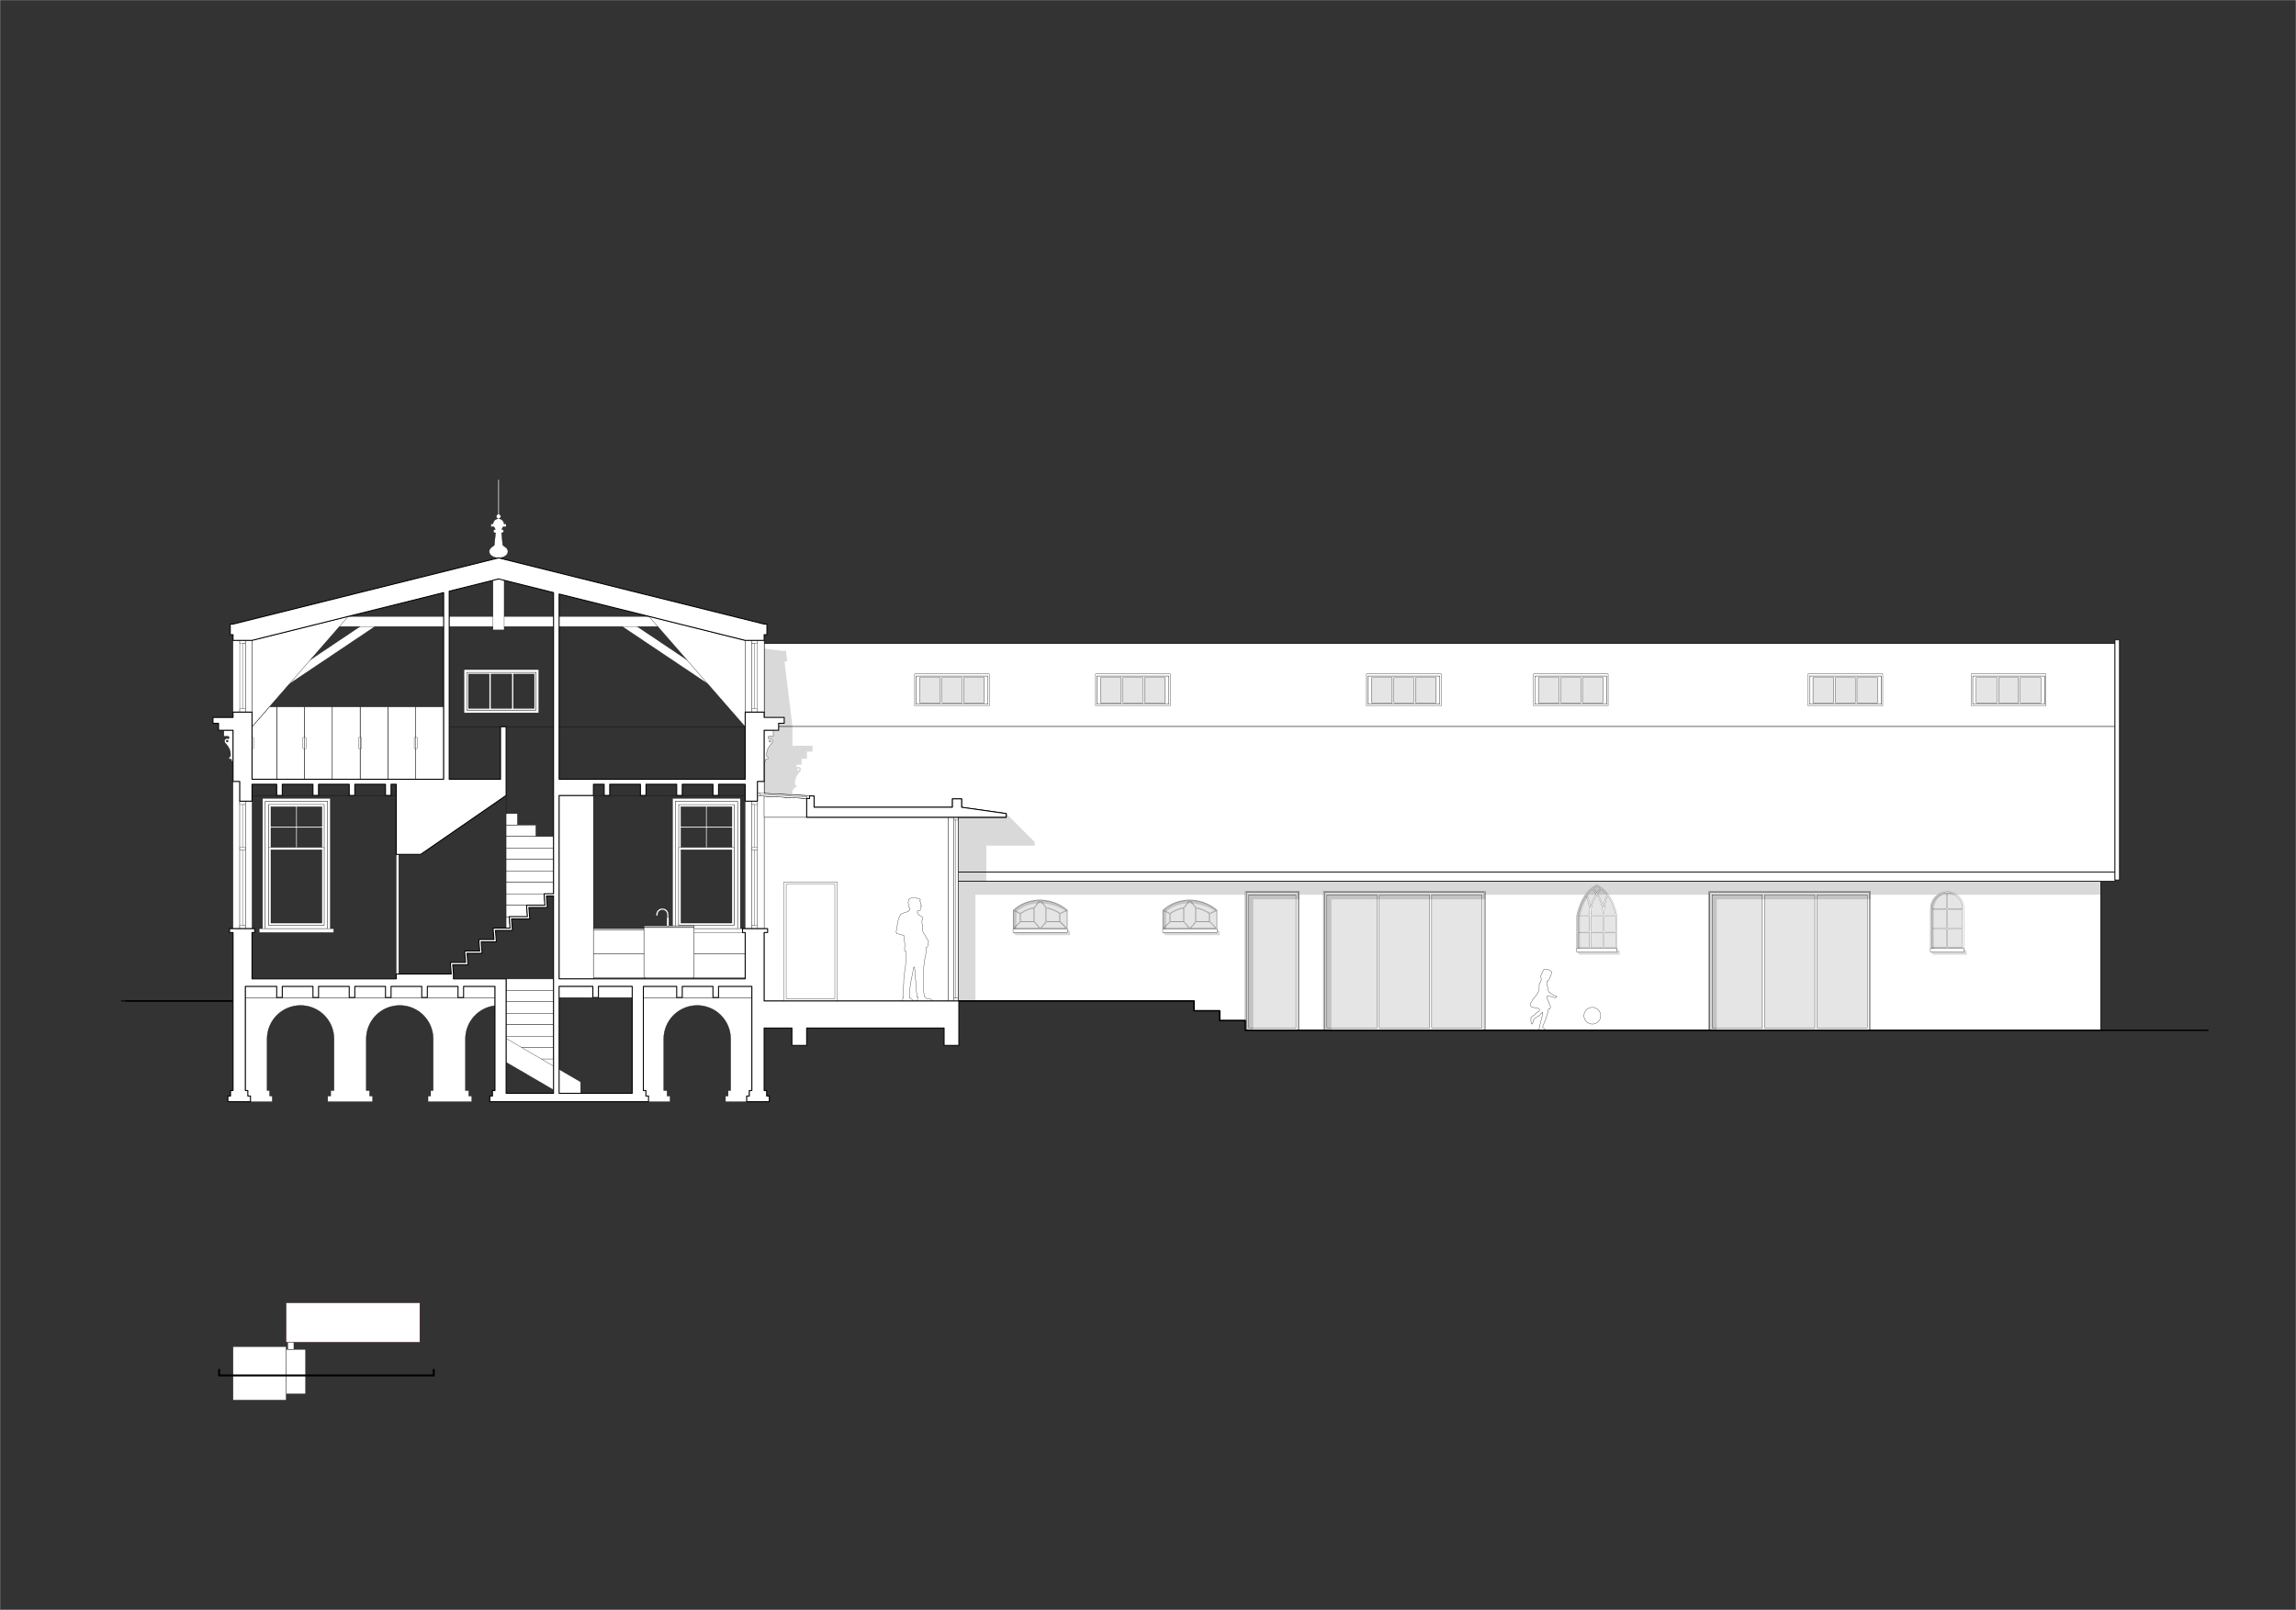 <?xml version="1.0" encoding="UTF-8"?><svg id="Layer_1" xmlns="http://www.w3.org/2000/svg" xmlns:xlink="http://www.w3.org/1999/xlink" viewBox="0 0 1166.64 818"><rect x="0" y="0" width="1166.64" height="818" fill="#333333" stroke="none"/><defs><style>.cls-1,.cls-2,.cls-3,.cls-4,.cls-5,.cls-6,.cls-7,.cls-8,.cls-9,.cls-10,.cls-11,.cls-12{fill:none;}.cls-13{opacity:.15;}.cls-13,.cls-14,.cls-15{fill-rule:evenodd;}.cls-14,.cls-16{fill:#ccc;}.cls-14,.cls-16,.cls-11{opacity:.5;}.cls-15,.cls-17{fill:#fff;}.cls-2{stroke:#e9145f;}.cls-2,.cls-3,.cls-4,.cls-5,.cls-6,.cls-7,.cls-8,.cls-9,.cls-10,.cls-11,.cls-12{stroke-linecap:round;stroke-linejoin:round;}.cls-2,.cls-11,.cls-12{stroke-width:.072px;}.cls-3{stroke-width:.288px;}.cls-3,.cls-4,.cls-5,.cls-7,.cls-8,.cls-9,.cls-10,.cls-11,.cls-12{stroke:#000;}.cls-4,.cls-6{stroke-width:.144px;}.cls-5{stroke-width:.216px;}.cls-6{stroke:#fff;}.cls-18{clip-path:url(#clippath-1);}.cls-19{clip-path:url(#clippath-2);}.cls-7{stroke-width:.72px;}.cls-8{stroke-width:1.008px;}.cls-9{stroke-width:.36px;}.cls-10{stroke-width:.504px;}.cls-20{clip-path:url(#clippath);}</style><clipPath id="clippath"><rect class="cls-1" width="1167" height="818"/></clipPath><clipPath id="clippath-1"><rect class="cls-1" width="1166.64" height="817.68"/></clipPath><clipPath id="clippath-2"><rect class="cls-1" x="30.056" y="168.704" width="1110.47" height="658.841"/></clipPath></defs><g class="cls-20"><g class="cls-18"><g class="cls-19"><polyline class="cls-15" points="1067.45 447.751 486.775 447.751 486.775 508.591 606.689 508.591 606.689 513.554 619.728 513.554 619.728 518.52 632.767 518.52 632.767 523.483 1067.45 523.483 1067.45 447.751"/><polygon class="cls-9" points="1067.45 447.751 486.775 447.751 486.775 508.591 606.689 508.591 606.689 513.554 619.728 513.554 619.728 518.52 632.767 518.52 632.767 523.483 1067.45 523.483 1067.45 447.751"/><polyline class="cls-15" points="413.657 404.47 388.27 403.14 388.27 326.873 1074.679 326.873 1074.679 443.138 486.775 443.138 486.775 415.274 511.294 415.274 511.294 413.364 488.616 410.17 488.616 405.89 483.941 405.89 483.941 410.17 413.657 410.17 413.657 404.47"/><polygon class="cls-9" points="413.657 404.47 388.27 403.14 388.27 326.873 1074.679 326.873 1074.679 443.138 486.775 443.138 486.775 415.274 511.294 415.274 511.294 413.364 488.616 410.17 488.616 405.89 483.941 405.89 483.941 410.17 413.657 410.17 413.657 404.47"/><line class="cls-3" x1="1076.947" y1="369.103" x2="388.27" y2="369.103"/><rect class="cls-16" x="478.682" y="344.234" width="10.12" height="12.835"/><rect class="cls-11" x="478.682" y="344.234" width="10.12" height="12.835"/><rect class="cls-16" x="467.287" y="344.234" width="10.545" height="12.835"/><rect class="cls-11" x="467.287" y="344.234" width="10.545" height="12.835"/><rect class="cls-16" x="489.65" y="344.234" width="10.545" height="12.835"/><rect class="cls-11" x="489.65" y="344.234" width="10.545" height="12.835"/><path class="cls-15" d="M501.953,357.823h-36.425v-14.316h36.425v14.316M464.748,342.444v16.166h37.985v-16.166h-37.985"/><path class="cls-4" d="M501.953,357.823h-36.425v-14.316h36.425v14.316M464.748,342.444v16.166h37.985v-16.166h-37.985"/><path class="cls-15" d="M477.83,357.07h-10.543v-12.835h10.543v12.835M500.196,357.07h-10.546v-12.835h10.546v12.835M488.801,357.07h-10.118v-12.835h10.118v12.835M465.528,343.507v14.316h36.425v-14.316h-36.425"/><path class="cls-4" d="M477.83,357.07h-10.543v-12.835h10.543v12.835M500.196,357.07h-10.546v-12.835h10.546v12.835M488.801,357.07h-10.118v-12.835h10.118v12.835M465.528,343.507v14.316h36.425v-14.316h-36.425"/><rect class="cls-16" x="674.179" y="454.613" width="25.512" height="67.737"/><rect class="cls-11" x="674.179" y="454.613" width="25.512" height="67.737"/><rect class="cls-16" x="700.824" y="454.613" width="25.512" height="67.737"/><rect class="cls-11" x="700.824" y="454.613" width="25.512" height="67.737"/><rect class="cls-16" x="727.469" y="454.613" width="25.512" height="67.737"/><rect class="cls-11" x="727.469" y="454.613" width="25.512" height="67.737"/><polyline class="cls-15" points="672.478 523.483 673.044 523.483 673.044 453.468 754.116 453.468 754.116 523.483 754.682 523.483 754.682 452.902 672.478 452.902 672.478 523.483"/><polygon class="cls-4" points="672.478 523.483 673.044 523.483 673.044 453.468 754.116 453.468 754.116 523.483 754.682 523.483 754.682 452.902 672.478 452.902 672.478 523.483"/><path class="cls-15" d="M726.336,522.35h-25.512v-67.738h25.512v67.738M699.689,522.35h-25.51v-67.747h25.51v67.747M752.981,522.35h-25.512v-67.738h25.512v67.738M673.044,453.468v70.015h81.072v-70.015h-81.072"/><path class="cls-4" d="M726.336,522.35h-25.512v-67.738h25.512v67.738M699.689,522.35h-25.51v-67.747h25.51v67.747M752.981,522.35h-25.512v-67.738h25.512v67.738M673.044,453.468v70.015h81.072v-70.015h-81.072"/><rect class="cls-16" x="808.262" y="465.442" width="6.265" height="7.849"/><rect class="cls-11" x="808.262" y="465.442" width="6.265" height="7.849"/><path class="cls-14" d="M808.262,464.875h6.264c-.05-3.634-1.094-7.039-3.132-10.21-2.035,3.17-3.079,6.576-3.132,10.21"/><path class="cls-11" d="M808.262,464.875h6.264c-.05-3.634-1.094-7.039-3.132-10.21-2.035,3.17-3.079,6.576-3.132,10.21"/><polyline class="cls-14" points="801.71 473.858 801.71 481.399 807.694 481.399 807.694 473.858 801.71 473.858"/><rect class="cls-11" x="801.71" y="473.858" width="5.983" height="7.541"/><polyline class="cls-14" points="808.262 481.399 814.526 481.399 814.526 473.858 808.262 473.858 808.262 481.399"/><rect class="cls-11" x="808.262" y="473.858" width="6.264" height="7.541"/><polyline class="cls-14" points="815.093 481.399 821.074 481.399 821.074 473.858 815.093 473.858 815.093 481.399"/><rect class="cls-11" x="815.093" y="473.858" width="5.981" height="7.541"/><polyline class="cls-14" points="801.71 465.442 801.71 473.292 807.694 473.292 807.694 465.442 801.71 465.442"/><rect class="cls-11" x="801.71" y="465.442" width="5.983" height="7.85"/><polyline class="cls-14" points="821.074 473.292 821.074 465.442 815.093 465.442 815.093 473.292 821.074 473.292"/><rect class="cls-11" x="815.093" y="465.442" width="5.981" height="7.85"/><path class="cls-14" d="M809.093,451.644c-1.078.842-2.059,1.853-2.94,3.031.998,1.488,1.642,3.674,1.93,6.564.504-2.479,1.493-4.843,2.971-7.09-.581-.852-1.234-1.687-1.961-2.506"/><path class="cls-11" d="M809.093,451.644c-1.078.842-2.059,1.853-2.94,3.031.998,1.488,1.642,3.674,1.93,6.564.504-2.479,1.493-4.843,2.971-7.09-.581-.852-1.234-1.687-1.961-2.506"/><path class="cls-14" d="M816.634,454.68c-.881-1.178-1.86-2.191-2.94-3.034-.725.816-1.378,1.651-1.958,2.503,1.478,2.246,2.47,4.61,2.971,7.09.29-2.887.931-5.074,1.927-6.559"/><path class="cls-11" d="M816.634,454.68c-.881-1.178-1.86-2.191-2.94-3.034-.725.816-1.378,1.651-1.958,2.503,1.478,2.246,2.47,4.61,2.971,7.09.29-2.887.931-5.074,1.927-6.559"/><path class="cls-14" d="M805.798,455.167c-1.762,2.525-3.098,5.76-4.015,9.708h5.911c-.026-4.493-.658-7.73-1.896-9.708"/><path class="cls-11" d="M805.798,455.167c-1.762,2.525-3.098,5.76-4.015,9.708h5.911c-.026-4.493-.658-7.73-1.896-9.708"/><path class="cls-14" d="M821.002,464.875c-.917-3.946-2.254-7.178-4.01-9.703-1.238,1.978-1.87,5.213-1.894,9.703h5.904"/><path class="cls-11" d="M821.002,464.875c-.917-3.946-2.254-7.178-4.01-9.703-1.238,1.978-1.87,5.213-1.894,9.703h5.904"/><path class="cls-14" d="M813.238,451.306c-.586-.425-1.202-.799-1.846-1.128-.643.326-1.258.703-1.843,1.123.677.768,1.294,1.548,1.846,2.345.554-.797,1.169-1.577,1.843-2.34"/><path class="cls-11" d="M813.238,451.306c-.586-.425-1.202-.799-1.846-1.128-.643.326-1.258.703-1.843,1.123.677.768,1.294,1.548,1.846,2.345.554-.797,1.169-1.577,1.843-2.34"/><path class="cls-15" d="M821.002,464.875h-5.904c.024-4.49.655-7.726,1.894-9.703,1.757,2.525,3.094,5.758,4.01,9.703M805.798,455.167c1.238,1.978,1.87,5.215,1.896,9.708h-5.911c.917-3.948,2.254-7.183,4.015-9.708M816.634,454.68c-.996,1.486-1.637,3.672-1.927,6.559-.502-2.479-1.493-4.843-2.971-7.09.581-.852,1.234-1.687,1.958-2.503,1.08.842,2.059,1.855,2.94,3.034M809.093,451.644c.727.818,1.38,1.654,1.961,2.506-1.478,2.246-2.467,4.61-2.971,7.09-.288-2.89-.931-5.076-1.93-6.564.881-1.178,1.862-2.189,2.94-3.031M821.074,473.292h-5.981v-7.85h5.981v7.85M801.71,465.442h5.983v7.85h-5.983v-7.85M815.093,481.399v-7.541h5.981v7.541h-5.981M808.262,481.399v-7.541h6.264v7.541h-6.264M801.71,473.858h5.983v7.541h-5.983v-7.541M808.262,464.875c.053-3.634,1.097-7.039,3.132-10.21,2.038,3.17,3.082,6.576,3.132,10.21h-6.264M814.526,473.292h-6.264v-7.85h6.264v7.85M813.238,451.306c-.674.763-1.289,1.543-1.843,2.34-.552-.797-1.169-1.577-1.846-2.345.586-.42,1.2-.797,1.843-1.123.643.329,1.26.703,1.846,1.128M811.392,449.544c-5.069,2.467-8.486,7.663-10.248,15.59v16.831h20.496v-16.831c-1.762-7.927-5.179-13.123-10.248-15.59"/><path class="cls-12" d="M821.002,464.875h-5.904c.024-4.49.655-7.726,1.894-9.703,1.757,2.525,3.094,5.758,4.01,9.703M805.798,455.167c1.238,1.978,1.87,5.215,1.896,9.708h-5.911c.917-3.948,2.254-7.183,4.015-9.708M816.634,454.68c-.996,1.486-1.637,3.672-1.927,6.559-.502-2.479-1.493-4.843-2.971-7.09.581-.852,1.234-1.687,1.958-2.503,1.08.842,2.059,1.855,2.94,3.034M809.093,451.644c.727.818,1.38,1.654,1.961,2.506-1.478,2.246-2.467,4.61-2.971,7.09-.288-2.89-.931-5.076-1.93-6.564.881-1.178,1.862-2.189,2.94-3.031M821.074,473.292h-5.981v-7.85h5.981v7.85M801.71,465.442h5.983v7.85h-5.983v-7.85M815.093,481.399v-7.541h5.981v7.541h-5.981M808.262,481.399v-7.541h6.264v7.541h-6.264M801.71,473.858h5.983v7.541h-5.983v-7.541M808.262,464.875c.053-3.634,1.097-7.039,3.132-10.21,2.038,3.17,3.082,6.576,3.132,10.21h-6.264M814.526,473.292h-6.264v-7.85h6.264v7.85M813.238,451.306c-.674.763-1.289,1.543-1.843,2.34-.552-.797-1.169-1.577-1.846-2.345.586-.42,1.2-.797,1.843-1.123.643.329,1.26.703,1.846,1.128M811.392,449.544c-5.069,2.467-8.486,7.663-10.248,15.59v16.831h20.496v-16.831c-1.762-7.927-5.179-13.123-10.248-15.59"/><rect class="cls-17" x="801.144" y="481.966" width="20.497" height="1.701"/><rect class="cls-4" x="801.144" y="481.966" width="20.497" height="1.701"/><path class="cls-15" d="M989.107,461.662h-7.51c-.014-1.008.168-2.011.535-2.95.367-.938.914-1.798,1.61-2.53.696-.73,1.526-1.32,2.446-1.733.919-.415,1.91-.648,2.918-.684v7.896M981.595,462.655h.043l-.019-.427h7.488v9.25h-7.512v-8.822M981.595,472.044h7.512v9.214h-7.512v-9.214M997.145,462.655h.041v8.822h-7.512v-9.25h7.49l-.019.427M989.674,481.258v-9.214h7.512v9.214h-7.512M989.674,461.662v-7.896c1.008.036,2.002.269,2.921.684.919.413,1.75,1.003,2.446,1.733.694.732,1.241,1.591,1.61,2.53.367.938.55,1.942.535,2.95h-7.512M997.896,481.966v-20.021h-.01c.036-.763-.034-1.529-.204-2.275-.168-.746-.439-1.464-.799-2.138-.362-.674-.814-1.296-1.342-1.85-.53-.552-1.13-1.032-1.786-1.423-.658-.394-1.363-.696-2.1-.9-.739-.202-1.5-.305-2.266-.305-.763,0-1.526.103-2.263.305-.737.204-1.442.506-2.1.9-.658.391-1.258.871-1.786,1.423-.528.554-.979,1.176-1.342,1.85-.362.674-.631,1.392-.802,2.138-.168.746-.238,1.512-.202,2.275h-.01v20.021h17.009"/><path class="cls-12" d="M989.107,461.662h-7.51c-.014-1.008.168-2.011.535-2.95.367-.938.914-1.798,1.61-2.53.696-.73,1.526-1.32,2.446-1.733.919-.415,1.91-.648,2.918-.684v7.896M981.595,462.655h.043l-.019-.427h7.488v9.25h-7.512v-8.822M981.595,472.044h7.512v9.214h-7.512v-9.214M997.145,462.655h.041v8.822h-7.512v-9.25h7.49l-.019.427M989.674,481.258v-9.214h7.512v9.214h-7.512M989.674,461.662v-7.896c1.008.036,2.002.269,2.921.684.919.413,1.75,1.003,2.446,1.733.694.732,1.241,1.591,1.61,2.53.367.938.55,1.942.535,2.95h-7.512M997.896,481.966v-20.021h-.01c.036-.763-.034-1.529-.204-2.275-.168-.746-.439-1.464-.799-2.138-.362-.674-.814-1.296-1.342-1.85-.53-.552-1.13-1.032-1.786-1.423-.658-.394-1.363-.696-2.1-.9-.739-.202-1.5-.305-2.266-.305-.763,0-1.526.103-2.263.305-.737.204-1.442.506-2.1.9-.658.391-1.258.871-1.786,1.423-.528.554-.979,1.176-1.342,1.85-.362.674-.631,1.392-.802,2.138-.168.746-.238,1.512-.202,2.275h-.01v20.021h17.009"/><polyline class="cls-14" points="989.674 481.258 997.186 481.258 997.186 472.044 989.674 472.044 989.674 481.258"/><rect class="cls-11" x="989.674" y="472.044" width="7.512" height="9.214"/><polyline class="cls-14" points="997.145 462.655 997.164 462.228 989.674 462.228 989.674 471.478 997.186 471.478 997.186 462.655 997.145 462.655"/><polygon class="cls-11" points="997.145 462.655 997.164 462.228 989.674 462.228 989.674 471.478 997.186 471.478 997.186 462.655 997.145 462.655"/><polyline class="cls-14" points="981.595 472.044 981.595 481.258 989.107 481.258 989.107 472.044 981.595 472.044"/><rect class="cls-11" x="981.595" y="472.044" width="7.512" height="9.214"/><polyline class="cls-14" points="981.595 462.655 981.595 471.478 989.107 471.478 989.107 462.228 981.619 462.228 981.638 462.655 981.595 462.655"/><polygon class="cls-11" points="981.595 462.655 981.595 471.478 989.107 471.478 989.107 462.228 981.619 462.228 981.638 462.655 981.595 462.655"/><path class="cls-14" d="M989.107,461.662v-7.896c-1.008.036-1.999.269-2.918.684-.919.413-1.75,1.003-2.446,1.733-.696.732-1.243,1.591-1.61,2.53-.367.938-.55,1.942-.535,2.95h7.51"/><path class="cls-11" d="M989.107,461.662v-7.896c-1.008.036-1.999.269-2.918.684-.919.413-1.75,1.003-2.446,1.733-.696.732-1.243,1.591-1.61,2.53-.367.938-.55,1.942-.535,2.95h7.51"/><path class="cls-14" d="M989.674,461.662h7.512c.014-1.008-.168-2.011-.535-2.95-.37-.938-.917-1.798-1.61-2.53-.696-.73-1.526-1.32-2.446-1.733-.919-.415-1.913-.648-2.921-.684v7.896"/><path class="cls-11" d="M989.674,461.662h7.512c.014-1.008-.168-2.011-.535-2.95-.37-.938-.917-1.798-1.61-2.53-.696-.73-1.526-1.32-2.446-1.733-.919-.415-1.913-.648-2.921-.684v7.896"/><rect class="cls-17" x="980.887" y="481.966" width="17.008" height="1.701"/><rect class="cls-4" x="980.887" y="481.966" width="17.008" height="1.701"/><rect class="cls-17" x="486.775" y="443.138" width="587.906" height="4.613"/><rect class="cls-9" x="486.775" y="443.138" width="587.906" height="4.613"/><rect class="cls-17" x="1074.679" y="325.154" width="2.268" height="121.974"/><rect class="cls-9" x="1074.679" y="325.154" width="2.268" height="121.974"/><polyline class="cls-14" points="538.582 468.475 531.665 468.475 528.881 471.775 541.882 471.775 538.582 468.475"/><polygon class="cls-11" points="538.582 468.475 531.665 468.475 528.881 471.775 541.882 471.775 538.582 468.475"/><polyline class="cls-14" points="525.449 468.475 518.532 468.475 515.232 471.775 528.233 471.775 525.449 468.475"/><polygon class="cls-11" points="525.449 468.475 518.532 468.475 515.232 471.775 528.233 471.775 525.449 468.475"/><polyline class="cls-14" points="538.783 464.314 538.783 468.271 542.083 471.574 542.083 462.71 538.783 464.314"/><polygon class="cls-11" points="538.783 464.314 538.783 468.271 542.083 471.574 542.083 462.71 538.783 464.314"/><polyline class="cls-14" points="533.174 461.755 531.742 461.4 531.742 468.187 538.498 468.187 538.498 464.27 537.245 463.486 535.937 462.802 534.576 462.226 533.174 461.755"/><polygon class="cls-11" points="533.174 461.755 531.742 461.4 531.742 468.187 538.498 468.187 538.498 464.27 537.245 463.486 535.937 462.802 534.576 462.226 533.174 461.755"/><polyline class="cls-14" points="525.658 461.309 525.658 468.278 528.557 471.715 531.456 468.278 531.456 461.309 528.557 457.613 525.658 461.309"/><polygon class="cls-11" points="525.658 461.309 525.658 468.278 528.557 471.715 531.456 468.278 531.456 461.309 528.557 457.613 525.658 461.309"/><polyline class="cls-14" points="518.33 464.314 515.028 462.71 515.028 471.574 518.33 468.271 518.33 464.314"/><polygon class="cls-11" points="518.33 464.314 515.028 462.71 515.028 471.574 518.33 468.271 518.33 464.314"/><polyline class="cls-14" points="534.617 461.938 536.021 462.528 537.37 463.238 538.651 464.059 541.97 462.446 540.557 461.362 539.054 460.399 537.478 459.566 535.836 458.87 534.142 458.316 532.406 457.908 530.642 457.646 528.862 457.536 531.682 461.134 533.167 461.472 534.617 461.938"/><polygon class="cls-11" points="534.617 461.938 536.021 462.528 537.37 463.238 538.651 464.059 541.97 462.446 540.557 461.362 539.054 460.399 537.478 459.566 535.836 458.87 534.142 458.316 532.406 457.908 530.642 457.646 528.862 457.536 531.682 461.134 533.167 461.472 534.617 461.938"/><polyline class="cls-14" points="522.538 462.226 521.177 462.802 519.869 463.486 518.616 464.27 518.616 468.187 525.372 468.187 525.372 461.4 523.937 461.755 522.538 462.226"/><polygon class="cls-11" points="522.538 462.226 521.177 462.802 519.869 463.486 518.616 464.27 518.616 468.187 525.372 468.187 525.372 461.4 523.937 461.755 522.538 462.226"/><polyline class="cls-14" points="525.096 457.774 523.543 458.088 522.019 458.527 520.536 459.089 519.103 459.77 517.733 460.565 516.43 461.47 515.206 462.478 518.462 464.059 519.744 463.238 521.093 462.528 522.497 461.938 523.946 461.472 525.432 461.134 528.257 457.531 526.67 457.586 525.096 457.774"/><polygon class="cls-11" points="525.096 457.774 523.543 458.088 522.019 458.527 520.536 459.089 519.103 459.77 517.733 460.565 516.43 461.47 515.206 462.478 518.462 464.059 519.744 463.238 521.093 462.528 522.497 461.938 523.946 461.472 525.432 461.134 528.257 457.531 526.67 457.586 525.096 457.774"/><path class="cls-15" d="M538.582,468.475l3.3,3.3h-13.001l2.784-3.3h6.917M525.096,457.774l1.574-.187,1.586-.055-2.825,3.602-1.486.338-1.45.466-1.404.59-1.349.71-1.282.821-3.257-1.582,1.224-1.008,1.303-.905,1.37-.794,1.433-.682,1.483-.562,1.524-.439,1.553-.314M522.538,462.226l1.399-.47,1.435-.355v6.787h-6.756v-3.917l1.253-.785,1.308-.684,1.361-.576M534.617,461.938l-1.45-.466-1.486-.338-2.82-3.598,1.781.11,1.764.262,1.735.408,1.694.554,1.642.696,1.577.833,1.502.962,1.414,1.085-3.319,1.613-1.282-.821-1.349-.71-1.404-.59M518.33,464.314v3.958l-3.302,3.302v-8.863l3.302,1.603M525.658,461.309l2.899-3.696,2.899,3.696v6.97l-2.899,3.437-2.899-3.437v-6.97M533.174,461.755l1.402.47,1.361.576,1.308.684,1.253.785v3.917h-6.756v-6.787l1.433.355M538.783,464.314l3.3-1.603v8.863l-3.3-3.302v-3.958M525.449,468.475l2.784,3.3h-13.001l3.3-3.3h6.917M518.81,459.6l-1.438.854-1.358.972-1.272,1.085v9.552h27.629v-9.65l-1.32-1.049-1.397-.941-1.466-.828-1.529-.708-1.579-.586-1.62-.461-1.654-.329-1.673-.199-1.682-.067-1.67.046-1.661.187-1.639.329-1.606.466-1.56.598-1.505.73"/><path class="cls-12" d="M538.582,468.475l3.3,3.3h-13.001l2.784-3.3h6.917M525.096,457.774l1.574-.187,1.586-.055-2.825,3.602-1.486.338-1.45.466-1.404.59-1.349.71-1.282.821-3.257-1.582,1.224-1.008,1.303-.905,1.37-.794,1.433-.682,1.483-.562,1.524-.439,1.553-.314M522.538,462.226l1.399-.47,1.435-.355v6.787h-6.756v-3.917l1.253-.785,1.308-.684,1.361-.576M534.617,461.938l-1.45-.466-1.486-.338-2.82-3.598,1.781.11,1.764.262,1.735.408,1.694.554,1.642.696,1.577.833,1.502.962,1.414,1.085-3.319,1.613-1.282-.821-1.349-.71-1.404-.59M518.33,464.314v3.958l-3.302,3.302v-8.863l3.302,1.603M525.658,461.309l2.899-3.696,2.899,3.696v6.97l-2.899,3.437-2.899-3.437v-6.97M533.174,461.755l1.402.47,1.361.576,1.308.684,1.253.785v3.917h-6.756v-6.787l1.433.355M538.783,464.314l3.3-1.603v8.863l-3.3-3.302v-3.958M525.449,468.475l2.784,3.3h-13.001l3.3-3.3h6.917M518.81,459.6l-1.438.854-1.358.972-1.272,1.085v9.552h27.629v-9.65l-1.32-1.049-1.397-.941-1.466-.828-1.529-.708-1.579-.586-1.62-.461-1.654-.329-1.673-.199-1.682-.067-1.67.046-1.661.187-1.639.329-1.606.466-1.56.598-1.505.73"/><rect class="cls-17" x="514.742" y="472.063" width="27.629" height="1.701"/><rect class="cls-4" x="514.742" y="472.063" width="27.629" height="1.701"/><polyline class="cls-14" points="614.623 468.475 607.706 468.475 604.922 471.775 617.923 471.775 614.623 468.475"/><polygon class="cls-11" points="614.623 468.475 607.706 468.475 604.922 471.775 617.923 471.775 614.623 468.475"/><polyline class="cls-14" points="601.49 468.475 594.574 468.475 591.274 471.775 604.274 471.775 601.49 468.475"/><polygon class="cls-11" points="601.49 468.475 594.574 468.475 591.274 471.775 604.274 471.775 601.49 468.475"/><polyline class="cls-14" points="614.825 464.314 614.825 468.271 618.127 471.574 618.127 462.71 614.825 464.314"/><polygon class="cls-11" points="614.825 464.314 614.825 468.271 618.127 471.574 618.127 462.71 614.825 464.314"/><polyline class="cls-14" points="609.218 461.755 607.783 461.4 607.783 468.187 614.539 468.187 614.539 464.27 613.286 463.486 611.978 462.802 610.618 462.226 609.218 461.755"/><polygon class="cls-11" points="609.218 461.755 607.783 461.4 607.783 468.187 614.539 468.187 614.539 464.27 613.286 463.486 611.978 462.802 610.618 462.226 609.218 461.755"/><polyline class="cls-14" points="601.699 461.309 601.699 468.278 604.598 471.715 607.498 468.278 607.498 461.309 604.598 457.613 601.699 461.309"/><polygon class="cls-11" points="601.699 461.309 601.699 468.278 604.598 471.715 607.498 468.278 607.498 461.309 604.598 457.613 601.699 461.309"/><polyline class="cls-14" points="594.372 464.314 591.072 462.71 591.072 471.574 594.372 468.271 594.372 464.314"/><polygon class="cls-11" points="594.372 464.314 591.072 462.71 591.072 471.574 594.372 468.271 594.372 464.314"/><polyline class="cls-14" points="610.658 461.938 612.062 462.528 613.411 463.238 614.693 464.059 618.012 462.446 616.598 461.362 615.096 460.399 613.519 459.566 611.878 458.87 610.183 458.316 608.448 457.908 606.684 457.646 604.903 457.536 607.723 461.134 609.209 461.472 610.658 461.938"/><polygon class="cls-11" points="610.658 461.938 612.062 462.528 613.411 463.238 614.693 464.059 618.012 462.446 616.598 461.362 615.096 460.399 613.519 459.566 611.878 458.87 610.183 458.316 608.448 457.908 606.684 457.646 604.903 457.536 607.723 461.134 609.209 461.472 610.658 461.938"/><polyline class="cls-14" points="598.579 462.226 597.218 462.802 595.91 463.486 594.658 464.27 594.658 468.187 601.414 468.187 601.414 461.4 599.981 461.755 598.579 462.226"/><polygon class="cls-11" points="598.579 462.226 597.218 462.802 595.91 463.486 594.658 464.27 594.658 468.187 601.414 468.187 601.414 461.4 599.981 461.755 598.579 462.226"/><polyline class="cls-14" points="601.138 457.774 599.585 458.088 598.061 458.527 596.578 459.089 595.145 459.77 593.774 460.565 592.471 461.47 591.247 462.478 594.504 464.059 595.786 463.238 597.134 462.528 598.538 461.938 599.988 461.472 601.474 461.134 604.298 457.531 602.714 457.586 601.138 457.774"/><polygon class="cls-11" points="601.138 457.774 599.585 458.088 598.061 458.527 596.578 459.089 595.145 459.77 593.774 460.565 592.471 461.47 591.247 462.478 594.504 464.059 595.786 463.238 597.134 462.528 598.538 461.938 599.988 461.472 601.474 461.134 604.298 457.531 602.714 457.586 601.138 457.774"/><path class="cls-15" d="M614.623,468.475l3.3,3.3h-13.001l2.784-3.3h6.917M601.138,457.774l1.577-.187,1.584-.055-2.825,3.602-1.486.338-1.45.466-1.404.59-1.349.71-1.282.821-3.257-1.582,1.224-1.008,1.303-.905,1.37-.794,1.433-.682,1.483-.562,1.524-.439,1.553-.314M598.579,462.226l1.402-.47,1.433-.355v6.787h-6.756v-3.917l1.253-.785,1.308-.684,1.361-.576M610.658,461.938l-1.45-.466-1.486-.338-2.82-3.598,1.781.11,1.764.262,1.735.408,1.694.554,1.642.696,1.577.833,1.502.962,1.414,1.085-3.319,1.613-1.282-.821-1.349-.71-1.404-.59M594.372,464.314v3.958l-3.3,3.302v-8.863l3.3,1.603M601.699,461.309l2.899-3.696,2.899,3.696v6.97l-2.899,3.437-2.899-3.437v-6.97M609.218,461.755l1.399.47,1.361.576,1.308.684,1.253.785v3.917h-6.756v-6.787l1.435.355M614.825,464.314l3.302-1.603v8.863l-3.302-3.302v-3.958M601.49,468.475l2.784,3.3h-13.001l3.3-3.3h6.917M594.852,459.6l-1.435.854-1.361.972-1.272,1.085v9.552h27.629v-9.65l-1.318-1.049-1.399-.941-1.466-.828-1.529-.708-1.579-.586-1.62-.461-1.651-.329-1.673-.199-1.685-.067-1.67.046-1.661.187-1.639.329-1.606.466-1.56.598-1.505.73"/><path class="cls-12" d="M614.623,468.475l3.3,3.3h-13.001l2.784-3.3h6.917M601.138,457.774l1.577-.187,1.584-.055-2.825,3.602-1.486.338-1.45.466-1.404.59-1.349.71-1.282.821-3.257-1.582,1.224-1.008,1.303-.905,1.37-.794,1.433-.682,1.483-.562,1.524-.439,1.553-.314M598.579,462.226l1.402-.47,1.433-.355v6.787h-6.756v-3.917l1.253-.785,1.308-.684,1.361-.576M610.658,461.938l-1.45-.466-1.486-.338-2.82-3.598,1.781.11,1.764.262,1.735.408,1.694.554,1.642.696,1.577.833,1.502.962,1.414,1.085-3.319,1.613-1.282-.821-1.349-.71-1.404-.59M594.372,464.314v3.958l-3.3,3.302v-8.863l3.3,1.603M601.699,461.309l2.899-3.696,2.899,3.696v6.97l-2.899,3.437-2.899-3.437v-6.97M609.218,461.755l1.399.47,1.361.576,1.308.684,1.253.785v3.917h-6.756v-6.787l1.435.355M614.825,464.314l3.302-1.603v8.863l-3.302-3.302v-3.958M601.49,468.475l2.784,3.3h-13.001l3.3-3.3h6.917M594.852,459.6l-1.435.854-1.361.972-1.272,1.085v9.552h27.629v-9.65l-1.318-1.049-1.399-.941-1.466-.828-1.529-.708-1.579-.586-1.62-.461-1.651-.329-1.673-.199-1.685-.067-1.67.046-1.661.187-1.639.329-1.606.466-1.56.598-1.505.73"/><rect class="cls-17" x="590.784" y="472.063" width="27.629" height="1.701"/><rect class="cls-4" x="590.784" y="472.063" width="27.629" height="1.701"/><rect class="cls-16" x="634.466" y="454.603" width="24.023" height="67.748"/><rect class="cls-11" x="634.466" y="454.603" width="24.023" height="67.748"/><polyline class="cls-15" points="632.767 523.483 633.334 523.483 633.334 453.468 659.626 453.468 659.626 523.483 660.192 523.483 660.192 452.902 632.767 452.902 632.767 523.483"/><polygon class="cls-4" points="632.767 523.483 633.334 523.483 633.334 453.468 659.626 453.468 659.626 523.483 660.192 523.483 660.192 452.902 632.767 452.902 632.767 523.483"/><path class="cls-15" d="M634.466,454.603h24.024v67.747h-24.024v-67.747M659.626,523.483v-70.015h-26.292v70.015h26.292"/><path class="cls-4" d="M634.466,454.603h24.024v67.747h-24.024v-67.747M659.626,523.483v-70.015h-26.292v70.015h26.292"/><rect class="cls-16" x="869.981" y="454.613" width="25.512" height="67.737"/><rect class="cls-11" x="869.981" y="454.613" width="25.512" height="67.737"/><rect class="cls-16" x="896.626" y="454.613" width="25.512" height="67.737"/><rect class="cls-11" x="896.626" y="454.613" width="25.512" height="67.737"/><rect class="cls-16" x="923.27" y="454.613" width="25.512" height="67.737"/><rect class="cls-11" x="923.27" y="454.613" width="25.512" height="67.737"/><polyline class="cls-15" points="868.279 523.483 868.846 523.483 868.846 453.468 949.918 453.468 949.918 523.483 950.484 523.483 950.484 452.902 868.279 452.902 868.279 523.483"/><polygon class="cls-4" points="868.279 523.483 868.846 523.483 868.846 453.468 949.918 453.468 949.918 523.483 950.484 523.483 950.484 452.902 868.279 452.902 868.279 523.483"/><path class="cls-15" d="M922.138,522.35h-25.512v-67.738h25.512v67.738M895.493,522.35h-25.512v-67.747h25.512v67.747M948.782,522.35h-25.512v-67.738h25.512v67.738M868.846,453.468v70.015h81.072v-70.015h-81.072"/><path class="cls-4" d="M922.138,522.35h-25.512v-67.738h25.512v67.738M895.493,522.35h-25.512v-67.747h25.512v67.747M948.782,522.35h-25.512v-67.738h25.512v67.738M868.846,453.468v70.015h81.072v-70.015h-81.072"/><rect class="cls-16" x="1015.562" y="344.234" width="10.12" height="12.835"/><rect class="cls-11" x="1015.562" y="344.234" width="10.12" height="12.835"/><rect class="cls-16" x="1004.167" y="344.234" width="10.545" height="12.835"/><rect class="cls-11" x="1004.167" y="344.234" width="10.545" height="12.835"/><rect class="cls-16" x="1026.533" y="344.234" width="10.545" height="12.835"/><rect class="cls-11" x="1026.533" y="344.234" width="10.545" height="12.835"/><path class="cls-15" d="M1038.835,357.823h-36.425v-14.316h36.425v14.316M1001.63,342.444v16.166h37.985v-16.166h-37.985"/><path class="cls-4" d="M1038.835,357.823h-36.425v-14.316h36.425v14.316M1001.63,342.444v16.166h37.985v-16.166h-37.985"/><path class="cls-15" d="M1014.713,357.07h-10.546v-12.835h10.546v12.835M1037.078,357.07h-10.546v-12.835h10.546v12.835M1025.683,357.07h-10.121v-12.835h10.121v12.835M1002.41,343.507v14.316h36.425v-14.316h-36.425"/><path class="cls-4" d="M1014.713,357.07h-10.546v-12.835h10.546v12.835M1037.078,357.07h-10.546v-12.835h10.546v12.835M1025.683,357.07h-10.121v-12.835h10.121v12.835M1002.41,343.507v14.316h36.425v-14.316h-36.425"/><rect class="cls-16" x="932.594" y="344.234" width="10.12" height="12.835"/><rect class="cls-11" x="932.594" y="344.234" width="10.12" height="12.835"/><rect class="cls-16" x="921.197" y="344.234" width="10.545" height="12.835"/><rect class="cls-11" x="921.197" y="344.234" width="10.545" height="12.835"/><rect class="cls-16" x="943.562" y="344.234" width="10.545" height="12.835"/><rect class="cls-11" x="943.562" y="344.234" width="10.545" height="12.835"/><path class="cls-15" d="M955.865,357.823h-36.425v-14.316h36.425v14.316M918.66,342.444v16.166h37.985v-16.166h-37.985"/><path class="cls-4" d="M955.865,357.823h-36.425v-14.316h36.425v14.316M918.66,342.444v16.166h37.985v-16.166h-37.985"/><path class="cls-15" d="M931.742,357.07h-10.546v-12.835h10.546v12.835M954.108,357.07h-10.546v-12.835h10.546v12.835M942.713,357.07h-10.118v-12.835h10.118v12.835M919.44,343.507v14.316h36.425v-14.316h-36.425"/><path class="cls-4" d="M931.742,357.07h-10.546v-12.835h10.546v12.835M954.108,357.07h-10.546v-12.835h10.546v12.835M942.713,357.07h-10.118v-12.835h10.118v12.835M919.44,343.507v14.316h36.425v-14.316h-36.425"/><rect class="cls-16" x="793.087" y="344.234" width="10.12" height="12.835"/><rect class="cls-11" x="793.087" y="344.234" width="10.12" height="12.835"/><rect class="cls-16" x="781.692" y="344.234" width="10.545" height="12.835"/><rect class="cls-11" x="781.692" y="344.234" width="10.545" height="12.835"/><rect class="cls-16" x="804.055" y="344.234" width="10.545" height="12.835"/><rect class="cls-11" x="804.055" y="344.234" width="10.545" height="12.835"/><path class="cls-15" d="M816.358,357.823h-36.425v-14.316h36.425v14.316M779.153,342.444v16.166h37.985v-16.166h-37.985"/><path class="cls-4" d="M816.358,357.823h-36.425v-14.316h36.425v14.316M779.153,342.444v16.166h37.985v-16.166h-37.985"/><path class="cls-15" d="M792.235,357.07h-10.543v-12.835h10.543v12.835M814.601,357.07h-10.546v-12.835h10.546v12.835M803.206,357.07h-10.118v-12.835h10.118v12.835M779.933,343.507v14.316h36.425v-14.316h-36.425"/><path class="cls-4" d="M792.235,357.07h-10.543v-12.835h10.543v12.835M814.601,357.07h-10.546v-12.835h10.546v12.835M803.206,357.07h-10.118v-12.835h10.118v12.835M779.933,343.507v14.316h36.425v-14.316h-36.425"/><rect class="cls-16" x="708.274" y="344.234" width="10.12" height="12.835"/><rect class="cls-11" x="708.274" y="344.234" width="10.12" height="12.835"/><rect class="cls-16" x="696.878" y="344.234" width="10.545" height="12.835"/><rect class="cls-11" x="696.878" y="344.234" width="10.545" height="12.835"/><rect class="cls-16" x="719.244" y="344.234" width="10.545" height="12.835"/><rect class="cls-11" x="719.244" y="344.234" width="10.545" height="12.835"/><path class="cls-15" d="M731.546,357.823h-36.425v-14.316h36.425v14.316M694.342,342.444v16.166h37.985v-16.166h-37.985"/><path class="cls-4" d="M731.546,357.823h-36.425v-14.316h36.425v14.316M694.342,342.444v16.166h37.985v-16.166h-37.985"/><path class="cls-15" d="M707.424,357.07h-10.546v-12.835h10.546v12.835M729.79,357.07h-10.546v-12.835h10.546v12.835M718.394,357.07h-10.121v-12.835h10.121v12.835M695.122,343.507v14.316h36.425v-14.316h-36.425"/><path class="cls-4" d="M707.424,357.07h-10.546v-12.835h10.546v12.835M729.79,357.07h-10.546v-12.835h10.546v12.835M718.394,357.07h-10.121v-12.835h10.121v12.835M695.122,343.507v14.316h36.425v-14.316h-36.425"/><rect class="cls-16" x="570.61" y="344.234" width="10.12" height="12.835"/><rect class="cls-11" x="570.61" y="344.234" width="10.12" height="12.835"/><rect class="cls-16" x="559.214" y="344.234" width="10.545" height="12.835"/><rect class="cls-11" x="559.214" y="344.234" width="10.545" height="12.835"/><rect class="cls-16" x="581.58" y="344.234" width="10.545" height="12.835"/><rect class="cls-11" x="581.58" y="344.234" width="10.545" height="12.835"/><path class="cls-15" d="M593.882,357.823h-36.427v-14.316h36.427v14.316M556.678,342.444v16.166h37.982v-16.166h-37.982"/><path class="cls-4" d="M593.882,357.823h-36.427v-14.316h36.427v14.316M556.678,342.444v16.166h37.982v-16.166h-37.982"/><path class="cls-15" d="M569.758,357.07h-10.543v-12.835h10.543v12.835M592.123,357.07h-10.543v-12.835h10.543v12.835M580.728,357.07h-10.118v-12.835h10.118v12.835M557.455,343.507v14.316h36.427v-14.316h-36.427"/><path class="cls-4" d="M569.758,357.07h-10.543v-12.835h10.543v12.835M592.123,357.07h-10.543v-12.835h10.543v12.835M580.728,357.07h-10.118v-12.835h10.118v12.835M557.455,343.507v14.316h36.427v-14.316h-36.427"/><path class="cls-13" d="M495.631,508.591h-8.856v-60.84h580.675v6.862h-80.155c-.648.312-1.253.708-1.802,1.174-.547.468-1.032,1.003-1.442,1.594-.41.59-.742,1.234-.989,1.908-.247.677-.406,1.382-.47,2.098h-.002v20.58h-1.702v-20.021l.01-.007c-.034-.71.024-1.421.168-2.114.146-.694.377-1.368.689-2.006.312-.636.701-1.234,1.162-1.774.461-.54.986-1.02,1.565-1.43h-33.996v2.342h-78.151v66.528h-4.054v-68.87h-60.818c-2.117,2.906-3.655,6.478-4.618,10.709v16.644h-1.699v-16.831c.96-4.318,2.41-7.824,4.351-10.522h-50.813v2.342h-78.151v66.528h-4.054v-68.87h-12.286v2.342h-23.371v66.528h-4.054v-68.87h-137.136v53.978"/><polyline class="cls-13" points="514.742 472.063 516.444 472.063 516.444 463.296 517.063 462.768 518.304 461.88 519.617 461.1 520.992 460.433 522.418 459.886 523.884 459.461 525.382 459.161 526.901 458.99 528.442 458.947 529.999 459.01 531.54 459.192 533.059 459.497 534.566 459.864 536.045 460.31 537.782 460.958 538.92 461.496 540.566 462.276 542.371 463.234 542.371 462.413 541.051 461.364 539.654 460.423 538.188 459.595 536.659 458.887 535.08 458.302 533.46 457.841 531.806 457.512 530.134 457.313 528.451 457.246 526.781 457.291 525.12 457.478 523.481 457.807 521.875 458.273 520.315 458.87 518.81 459.6 517.373 460.454 516.014 461.426 514.742 462.511 514.742 472.063"/><polyline class="cls-13" points="590.784 472.063 592.486 472.063 592.486 463.296 593.105 462.768 594.346 461.88 595.658 461.1 597.034 460.433 598.459 459.886 599.926 459.461 601.423 459.161 602.942 458.99 604.483 458.947 606.043 459.01 607.582 459.192 609.101 459.497 610.608 459.864 612.089 460.31 613.824 460.958 614.962 461.496 616.608 462.276 618.413 463.234 618.413 462.413 617.095 461.364 615.696 460.423 614.23 459.595 612.701 458.887 611.122 458.302 609.502 457.841 607.85 457.512 606.178 457.313 604.493 457.246 602.822 457.291 601.162 457.478 599.522 457.807 597.917 458.273 596.357 458.87 594.852 459.6 593.417 460.454 592.056 461.426 590.784 462.511 590.784 472.063"/><polyline class="cls-13" points="982.306 485.083 999.312 485.083 999.312 483.382 997.896 481.966 997.896 483.665 980.887 483.665 982.306 485.083"/><polyline class="cls-13" points="802.56 485.083 823.058 485.083 823.058 483.382 821.64 481.966 821.64 483.665 801.144 483.665 802.56 485.083"/><polyline class="cls-13" points="592.202 475.181 619.831 475.181 619.831 473.479 618.413 472.063 618.413 473.765 590.784 473.765 592.202 475.181"/><polyline class="cls-13" points="516.158 475.181 543.79 475.181 543.79 473.479 542.371 472.063 542.371 473.765 514.742 473.765 516.158 475.181"/><rect class="cls-2" x="145.398" y="662.004" width="67.918" height="19.984"/><rect class="cls-17" x="145.398" y="685.618" width="9.85" height="22.607"/><rect class="cls-4" x="145.398" y="685.618" width="9.85" height="22.607"/><rect class="cls-17" x="145.398" y="662.004" width="67.918" height="19.984"/><rect class="cls-4" x="145.398" y="662.004" width="67.918" height="19.984"/><rect class="cls-17" x="146.192" y="681.989" width="3.124" height="3.627"/><rect class="cls-4" x="146.192" y="681.989" width="3.124" height="3.627"/><rect class="cls-17" x="118.412" y="684.199" width="26.986" height="27.213"/><rect class="cls-4" x="118.412" y="684.199" width="26.986" height="27.213"/><polyline class="cls-8" points="111.325 696.036 111.325 698.87 220.403 698.87 220.403 696.036"/><polyline class="cls-15" points="787.834 511.411 786.074 507.122 786.142 506.064 787.277 506.131 790.085 506.954 791.131 506.532 790.685 506.021 789.504 505.774 787.054 504.149 786.766 503.39 786.23 501.029 785.964 498.535 786.319 498.624 787.054 497.844 787.656 496.397 788.071 495.679 788.414 493.745 787.145 492.833 785.518 492.386 784.627 492.499 784.248 492.833 782.911 495.84 782.933 496.886 783.29 497.599 782.71 498.914 782.088 500.362 782.088 502.478 781.586 504.06 780.595 505.774 778.946 507.691 777.672 509.839 777.9 511.478 780.082 512.124 781.44 512.302 782.198 512.813 782.131 513.761 781.051 514.373 779.993 515.242 779.748 515.666 777.934 516.823 777.876 518.94 778.457 520.442 779.081 519.118 779.213 518.093 779.858 517.469 782.131 515.976 783.869 514.262 783.49 516.845 783.046 518.539 782.266 521.434 781.966 523.483 783.223 523.483 783.422 523.394 785.251 523.483 785.294 523.128 783.826 521.926 784.025 521.1 785.407 517.848 786.341 514.862 786.876 512.568 787.634 512.568 787.834 511.411"/><polygon class="cls-4" points="787.834 511.411 786.074 507.122 786.142 506.064 787.277 506.131 790.085 506.954 791.131 506.532 790.685 506.021 789.504 505.774 787.054 504.149 786.766 503.39 786.23 501.029 785.964 498.535 786.319 498.624 787.054 497.844 787.656 496.397 788.071 495.679 788.414 493.745 787.145 492.833 785.518 492.386 784.627 492.499 784.248 492.833 782.911 495.84 782.933 496.886 783.29 497.599 782.71 498.914 782.088 500.362 782.088 502.478 781.586 504.06 780.595 505.774 778.946 507.691 777.672 509.839 777.9 511.478 780.082 512.124 781.44 512.302 782.198 512.813 782.131 513.761 781.051 514.373 779.993 515.242 779.748 515.666 777.934 516.823 777.876 518.94 778.457 520.442 779.081 519.118 779.213 518.093 779.858 517.469 782.131 515.976 783.869 514.262 783.49 516.845 783.046 518.539 782.266 521.434 781.966 523.483 783.223 523.483 783.422 523.394 785.251 523.483 785.294 523.128 783.826 521.926 784.025 521.1 785.407 517.848 786.341 514.862 786.876 512.568 787.634 512.568 787.834 511.411"/><path class="cls-15" d="M813.348,516.101c0-2.333-1.922-4.253-4.255-4.253s-4.253,1.92-4.253,4.253c0,2.335,1.92,4.255,4.253,4.255s4.255-1.92,4.255-4.255"/><path class="cls-4" d="M813.348,516.101c0-2.333-1.922-4.253-4.255-4.253s-4.253,1.92-4.253,4.253c0,2.335,1.92,4.255,4.253,4.255s4.255-1.92,4.255-4.255"/><polyline class="cls-7" points="487.217 508.591 606.689 508.591 606.689 513.554 619.728 513.554 619.728 518.52 632.767 518.52 632.767 523.483 1121.887 523.483"/><path class="cls-13" d="M390.746,376.57h0c0-.067.012-.132.038-.192.024-.062.062-.118.108-.163.048-.048.103-.084.163-.11.06-.024.125-.036.192-.036.065,0,.13.012.192.036.06.026.115.062.163.11.046.046.082.101.108.163.024.06.038.125.038.192,0,.065-.014.13-.038.192-.026.06-.062.115-.108.161-.048.048-.103.084-.163.11-.062.024-.127.038-.192.038-.067,0-.132-.014-.192-.038-.06-.026-.115-.062-.163-.11-.046-.046-.084-.101-.108-.161-.026-.062-.038-.127-.038-.192"/><path class="cls-13" d="M405.139,390.962h0c0-.067.012-.132.038-.192.024-.062.062-.118.108-.163.048-.046.103-.084.163-.108.06-.026.127-.038.192-.038.065,0,.132.012.192.038.06.024.115.062.163.108.046.046.084.101.108.163.026.06.038.125.038.192,0,.065-.012.13-.038.192-.024.06-.062.115-.108.161-.048.048-.103.084-.163.11-.06.024-.127.038-.192.038-.065,0-.132-.014-.192-.038-.06-.026-.115-.062-.163-.11-.046-.046-.084-.101-.108-.161-.026-.062-.038-.127-.038-.192M389.647,384.502h0c.082-.007.163,0,.24.022.079.024.151.06.216.11.062.05.118.113.156.182.041.07.067.146.079.228.01.079.005.161-.014.24-.019.079-.055.154-.103.218-.048.065-.108.12-.178.163-.07.043-.146.072-.226.084h-.766v1.078h-.782v16.313l14.393.754v-2.674h.782v-1.078h.766c.082-.012.158-.041.226-.084.07-.043.13-.098.178-.163.048-.065.084-.139.103-.218.022-.077.024-.158.014-.24-.012-.079-.038-.158-.077-.228-.041-.07-.096-.132-.158-.182-.065-.05-.137-.086-.216-.11-.077-.022-.158-.029-.24-.019-.079-.43-.115-.866-.11-1.303.005-.437.05-.874.139-1.301s.218-.845.386-1.248c.17-.403.377-.79.619-1.152.13-.182.262-.365.394-.545.134-.18.271-.358.408-.533.139-.178.278-.35.422-.523.142-.173.288-.343.434-.511.094-.125.166-.264.211-.413.048-.146.067-.302.062-.458-.007-.154-.038-.307-.096-.451-.058-.144-.139-.278-.24-.396-.103-.115-.223-.216-.36-.29-.134-.077-.283-.13-.434-.156-.154-.026-.31-.026-.463,0-.154.024-.3.077-.437.151-.065-.029-.122-.072-.173-.12-.053-.05-.094-.108-.127-.173-.031-.065-.053-.132-.062-.204-.01-.07-.007-.142.007-.211.014-.07.038-.137.074-.199s.082-.118.134-.166c.053-.046.115-.084.18-.11.067-.029.137-.043.209-.048h2.09v-3.089h2.724v-3.542h2.834v-2.976h-10.205v-9.826h-.377l.377-.048-4.044-32.832,1.406-.182-.674-5.489-1.406.182-9.674-1.183v34.985h10.205v2.976h-2.834v3.542h-2.726v3.089h-2.09c-.07.002-.139.019-.206.046-.065.029-.127.067-.18.113-.055.048-.101.103-.134.166-.036.06-.062.127-.074.199-.014.07-.017.142-.007.211.01.072.031.139.062.204.034.062.074.122.127.17.05.05.108.091.173.122.137-.074.283-.127.437-.154.154-.024.31-.024.463.002.151.026.3.079.434.156.134.074.257.173.36.29.101.118.182.252.24.396.058.144.089.298.096.451.005.156-.017.312-.062.458-.046.149-.118.288-.211.413-.146.168-.293.338-.434.511-.144.173-.283.346-.422.523-.139.175-.274.353-.408.533-.132.18-.264.36-.394.545-.242.362-.449.749-.619,1.152-.168.401-.298.821-.386,1.248s-.134.864-.139,1.301c-.005.437.031.871.11,1.301"/><polyline class="cls-13" points="486.775 447.751 501.168 447.751 501.168 429.667 525.686 429.667 525.686 427.759 511.294 413.364 511.294 415.274 486.775 415.274 486.775 447.751"/><line class="cls-4" x1="201.325" y1="404.174" x2="128.05" y2="404.174"/><line class="cls-4" x1="378.634" y1="404.174" x2="301.531" y2="404.174"/><line class="cls-4" x1="281.263" y1="369.262" x2="228.255" y2="369.262"/><rect class="cls-17" x="211.275" y="359.102" width="14.145" height="36.85"/><rect class="cls-5" x="211.275" y="359.102" width="14.145" height="36.85"/><rect class="cls-17" x="197.13" y="359.102" width="14.145" height="36.85"/><rect class="cls-5" x="197.13" y="359.102" width="14.145" height="36.85"/><rect class="cls-17" x="182.985" y="359.102" width="14.145" height="36.85"/><rect class="cls-5" x="182.985" y="359.102" width="14.145" height="36.85"/><rect class="cls-17" x="168.84" y="359.102" width="14.145" height="36.85"/><rect class="cls-5" x="168.84" y="359.102" width="14.145" height="36.85"/><rect class="cls-17" x="154.696" y="359.102" width="14.145" height="36.85"/><rect class="cls-5" x="154.696" y="359.102" width="14.145" height="36.85"/><rect class="cls-17" x="140.551" y="359.102" width="14.145" height="36.85"/><rect class="cls-5" x="140.551" y="359.102" width="14.145" height="36.85"/><polyline class="cls-15" points="128.05 369.262 136.912 359.102 140.551 359.102 140.551 395.954 128.05 395.954 128.05 369.262"/><polygon class="cls-5" points="128.05 369.262 136.912 359.102 140.551 359.102 140.551 395.954 128.05 395.954 128.05 369.262"/><polyline class="cls-15" points="211.275 374.7 211.275 380.357 211.904 380.357 211.934 380.357 211.962 380.347 211.99 380.338 212.012 380.318 212.034 380.297 212.047 380.27 212.06 380.244 212.062 380.215 212.062 374.842 212.06 374.813 212.047 374.786 212.034 374.76 212.012 374.738 211.99 374.719 211.962 374.71 211.934 374.7 211.904 374.7 211.275 374.7"/><polyline class="cls-4" points="211.275 374.7 211.275 380.357 211.904 380.357 211.934 380.357 211.962 380.347 211.99 380.338 212.012 380.318 212.034 380.297 212.047 380.27 212.06 380.244 212.062 380.215 212.062 374.842 212.06 374.813 212.047 374.786 212.034 374.76 212.012 374.738 211.99 374.719 211.962 374.71 211.934 374.7 211.904 374.7 211.275 374.7"/><polyline class="cls-15" points="211.275 374.7 211.275 380.357 210.646 380.357 210.616 380.357 210.588 380.347 210.56 380.338 210.538 380.318 210.516 380.297 210.503 380.27 210.49 380.244 210.489 380.215 210.489 374.842 210.49 374.813 210.503 374.786 210.516 374.76 210.538 374.738 210.56 374.719 210.588 374.71 210.616 374.7 210.646 374.7 211.275 374.7"/><polyline class="cls-4" points="211.275 374.7 211.275 380.357 210.646 380.357 210.616 380.357 210.588 380.347 210.56 380.338 210.538 380.318 210.516 380.297 210.503 380.27 210.49 380.244 210.489 380.215 210.489 374.842 210.49 374.813 210.503 374.786 210.516 374.76 210.538 374.738 210.56 374.719 210.588 374.71 210.616 374.7 210.646 374.7 211.275 374.7"/><polyline class="cls-15" points="182.985 374.7 182.985 380.357 183.615 380.357 183.644 380.357 183.672 380.347 183.7 380.338 183.722 380.318 183.744 380.297 183.757 380.27 183.77 380.244 183.772 380.215 183.772 374.842 183.77 374.813 183.757 374.786 183.744 374.76 183.722 374.738 183.7 374.719 183.672 374.71 183.644 374.7 183.615 374.7 182.985 374.7"/><polyline class="cls-4" points="182.985 374.7 182.985 380.357 183.615 380.357 183.644 380.357 183.672 380.347 183.7 380.338 183.722 380.318 183.744 380.297 183.757 380.27 183.77 380.244 183.772 380.215 183.772 374.842 183.77 374.813 183.757 374.786 183.744 374.76 183.722 374.738 183.7 374.719 183.672 374.71 183.644 374.7 183.615 374.7 182.985 374.7"/><polyline class="cls-15" points="182.985 374.7 182.985 380.357 182.356 380.357 182.326 380.357 182.298 380.347 182.27 380.338 182.248 380.318 182.226 380.297 182.213 380.27 182.201 380.244 182.199 380.215 182.199 374.842 182.201 374.813 182.213 374.786 182.226 374.76 182.248 374.738 182.27 374.719 182.298 374.71 182.326 374.7 182.356 374.7 182.985 374.7"/><polyline class="cls-4" points="182.985 374.7 182.985 380.357 182.356 380.357 182.326 380.357 182.298 380.347 182.27 380.338 182.248 380.318 182.226 380.297 182.213 380.27 182.201 380.244 182.199 380.215 182.199 374.842 182.201 374.813 182.213 374.786 182.226 374.76 182.248 374.738 182.27 374.719 182.298 374.71 182.326 374.7 182.356 374.7 182.985 374.7"/><polyline class="cls-15" points="154.696 374.7 154.696 380.357 155.325 380.357 155.354 380.357 155.382 380.347 155.411 380.338 155.433 380.318 155.455 380.297 155.468 380.27 155.48 380.244 155.482 380.215 155.482 374.842 155.48 374.813 155.468 374.786 155.455 374.76 155.433 374.738 155.411 374.719 155.382 374.71 155.354 374.7 155.325 374.7 154.696 374.7"/><polyline class="cls-4" points="154.696 374.7 154.696 380.357 155.325 380.357 155.354 380.357 155.382 380.347 155.411 380.338 155.433 380.318 155.455 380.297 155.468 380.27 155.48 380.244 155.482 380.215 155.482 374.842 155.48 374.813 155.468 374.786 155.455 374.76 155.433 374.738 155.411 374.719 155.382 374.71 155.354 374.7 155.325 374.7 154.696 374.7"/><polyline class="cls-15" points="154.696 374.7 154.696 380.357 154.066 380.357 154.037 380.357 154.009 380.347 153.981 380.338 153.959 380.318 153.936 380.297 153.924 380.27 153.911 380.244 153.909 380.215 153.909 374.842 153.911 374.813 153.924 374.786 153.936 374.76 153.959 374.738 153.981 374.719 154.009 374.71 154.037 374.7 154.066 374.7 154.696 374.7"/><polyline class="cls-4" points="154.696 374.7 154.696 380.357 154.066 380.357 154.037 380.357 154.009 380.347 153.981 380.338 153.959 380.318 153.936 380.297 153.924 380.27 153.911 380.244 153.909 380.215 153.909 374.842 153.911 374.813 153.924 374.786 153.936 374.76 153.959 374.738 153.981 374.719 154.009 374.71 154.037 374.7 154.066 374.7 154.696 374.7"/><polyline class="cls-15" points="128.05 374.7 128.05 380.357 128.679 380.357 128.709 380.357 128.737 380.347 128.765 380.338 128.787 380.318 128.809 380.297 128.822 380.27 128.835 380.244 128.837 380.215 128.837 374.842 128.835 374.813 128.822 374.786 128.809 374.76 128.787 374.738 128.765 374.719 128.737 374.71 128.709 374.7 128.679 374.7 128.05 374.7"/><polyline class="cls-4" points="128.05 374.7 128.05 380.357 128.679 380.357 128.709 380.357 128.737 380.347 128.765 380.338 128.787 380.318 128.809 380.297 128.822 380.27 128.835 380.244 128.837 380.215 128.837 374.842 128.835 374.813 128.822 374.786 128.809 374.76 128.787 374.738 128.765 374.719 128.737 374.71 128.709 374.7 128.679 374.7 128.05 374.7"/><rect class="cls-17" x="301.39" y="471.838" width="77.244" height=".85"/><rect class="cls-4" x="301.39" y="471.838" width="77.244" height=".85"/><polyline class="cls-15" points="301.39 472.687 340.01 472.687 340.01 484.594 301.39 484.594 301.39 472.687"/><rect class="cls-4" x="301.39" y="472.687" width="38.621" height="11.906"/><polyline class="cls-15" points="301.39 484.594 340.01 484.594 340.01 496.639 301.39 496.639 301.39 484.594"/><rect class="cls-4" x="301.39" y="484.594" width="38.621" height="12.046"/><polyline class="cls-15" points="340.01 472.687 378.634 472.687 378.634 484.594 340.01 484.594 340.01 472.687"/><rect class="cls-4" x="340.01" y="472.687" width="38.623" height="11.906"/><polyline class="cls-15" points="340.01 484.594 378.634 484.594 378.634 496.639 340.01 496.639 340.01 484.594"/><rect class="cls-4" x="340.01" y="484.594" width="38.623" height="12.046"/><rect class="cls-17" x="301.39" y="496.639" width="77.244" height=".709"/><rect class="cls-4" x="301.39" y="496.639" width="77.244" height=".709"/><rect class="cls-17" x="284.098" y="404.174" width="17.433" height="93.232"/><rect class="cls-5" x="284.098" y="404.174" width="17.433" height="93.232"/><rect class="cls-17" x="201.325" y="434.122" width="1.276" height="60.778"/><rect class="cls-4" x="201.325" y="434.122" width="1.276" height="60.778"/><path class="cls-15" d="M391.75,376.57h0c0-.067-.014-.132-.038-.192-.026-.062-.062-.118-.108-.163-.048-.048-.103-.084-.163-.11-.062-.024-.127-.036-.192-.036-.067,0-.132.012-.192.036-.06.026-.115.062-.163.11-.046.046-.084.101-.108.163-.026.06-.038.125-.038.192,0,.065.012.13.038.192.024.06.062.115.108.161.048.048.103.084.163.11.06.024.125.038.192.038.065,0,.13-.014.192-.038.06-.026.115-.062.163-.11.046-.046.082-.101.108-.161.024-.062.038-.127.038-.192M389.818,385.75h-.766v1.078h-.782v-15.773h4.644v3.089h-2.09c-.07.002-.139.019-.206.046-.065.029-.127.067-.18.113-.055.048-.101.103-.134.166-.036.06-.062.127-.074.199-.014.07-.017.142-.007.211.01.072.031.139.062.204.034.062.074.122.127.17.05.05.108.091.173.122.137-.074.283-.127.437-.154.154-.024.31-.024.463.002.151.026.3.079.434.156.134.074.257.173.36.29.101.118.182.252.24.396.058.144.089.298.096.451.005.156-.017.312-.062.458-.046.149-.118.288-.211.413-.146.168-.293.338-.434.511-.144.173-.283.346-.422.523-.139.175-.274.353-.408.533-.132.18-.264.36-.394.545-.242.362-.449.749-.619,1.152-.168.401-.298.821-.386,1.248s-.134.864-.139,1.301c-.005.437.031.871.11,1.301.082-.007.163,0,.24.022.079.024.151.06.216.11.062.05.118.113.156.182.041.07.067.146.079.228.01.079.005.161-.014.24-.019.079-.055.154-.103.218-.048.065-.108.12-.178.163-.07.043-.146.072-.226.084"/><path class="cls-4" d="M391.75,376.57h0c0-.067-.014-.132-.038-.192-.026-.062-.062-.118-.108-.163-.048-.048-.103-.084-.163-.11-.062-.024-.127-.036-.192-.036-.067,0-.132.012-.192.036-.06.026-.115.062-.163.11-.046.046-.084.101-.108.163-.026.06-.038.125-.038.192,0,.065.012.13.038.192.024.06.062.115.108.161.048.048.103.084.163.11.06.024.125.038.192.038.065,0,.13-.014.192-.038.06-.026.115-.062.163-.11.046-.046.082-.101.108-.161.024-.062.038-.127.038-.192M389.818,385.75h-.766v1.078h-.782v-15.773h4.644v3.089h-2.09c-.07.002-.139.019-.206.046-.065.029-.127.067-.18.113-.055.048-.101.103-.134.166-.036.06-.062.127-.074.199-.014.07-.017.142-.007.211.01.072.031.139.062.204.034.062.074.122.127.17.05.05.108.091.173.122.137-.074.283-.127.437-.154.154-.024.31-.024.463.002.151.026.3.079.434.156.134.074.257.173.36.29.101.118.182.252.24.396.058.144.089.298.096.451.005.156-.017.312-.062.458-.046.149-.118.288-.211.413-.146.168-.293.338-.434.511-.144.173-.283.346-.422.523-.139.175-.274.353-.408.533-.132.18-.264.36-.394.545-.242.362-.449.749-.619,1.152-.168.401-.298.821-.386,1.248s-.134.864-.139,1.301c-.005.437.031.871.11,1.301.082-.007.163,0,.24.022.079.024.151.06.216.11.062.05.118.113.156.182.041.07.067.146.079.228.01.079.005.161-.014.24-.019.079-.055.154-.103.218-.048.065-.108.12-.178.163-.07.043-.146.072-.226.084"/><polyline class="cls-15" points="141.565 346.032 190.074 313.522 192.441 317.054 143.932 349.565 141.565 346.032"/><rect class="cls-4" x="137.805" y="329.417" width="58.396" height="4.253" transform="translate(-156.304 149.106) rotate(-33.83)"/><polyline class="cls-15" points="362.75 349.565 314.242 317.054 316.608 313.522 365.117 346.032 362.75 349.565"/><rect class="cls-4" x="337.553" y="302.345" width="4.252" height="58.395" transform="translate(-124.841 429.134) rotate(-56.17)"/><rect class="cls-17" x="154.129" y="313.222" width="198.425" height="5.102"/><rect class="cls-4" x="154.129" y="313.222" width="198.425" height="5.102"/><polyline class="cls-15" points="329.746 313.222 329.83 313.222 378.634 325.392 378.634 369.262 329.746 313.222"/><polygon class="cls-4" points="329.746 313.222 329.83 313.222 378.634 325.392 378.634 369.262 329.746 313.222"/><polyline class="cls-15" points="176.937 313.222 176.854 313.222 128.05 325.392 128.05 369.262 176.937 313.222"/><polygon class="cls-4" points="176.937 313.222 176.854 313.222 128.05 325.392 128.05 369.262 176.937 313.222"/><polyline class="cls-15" points="250.507 320.071 250.507 292.721 256.176 292.721 256.176 320.071 250.507 320.071"/><rect class="cls-4" x="250.507" y="292.721" width="5.669" height="27.35"/><path class="cls-15" d="M382.034,554.098v-47.254h-55.135v52.925h13.565v-2.88h-1.529v-2.791h-1.69v-26.227c0-2.232.442-4.445,1.296-6.509.854-2.064,2.107-3.938,3.686-5.518s3.454-2.832,5.518-3.686c2.064-.854,4.274-1.294,6.509-1.294s4.445.439,6.509,1.294c2.064.854,3.938,2.107,5.518,3.686,1.579,1.579,2.832,3.454,3.686,5.518.854,2.064,1.296,4.277,1.296,6.509v26.227h-1.279v2.791h-1.349v2.88h10.771v-2.88h1.349v-2.791h1.279"/><path class="cls-4" d="M382.034,554.098v-47.254h-55.135v52.925h13.565v-2.88h-1.529v-2.791h-1.69v-26.227c0-2.232.442-4.445,1.296-6.509.854-2.064,2.107-3.938,3.686-5.518s3.454-2.832,5.518-3.686c2.064-.854,4.274-1.294,6.509-1.294s4.445.439,6.509,1.294c2.064.854,3.938,2.107,5.518,3.686,1.579,1.579,2.832,3.454,3.686,5.518.854,2.064,1.296,4.277,1.296,6.509v26.227h-1.279v2.791h-1.349v2.88h10.771v-2.88h1.349v-2.791h1.279"/><path class="cls-15" d="M251.498,510.979v-4.135h-126.85v47.254h1.278v2.791h1.35v2.88h11.055v-2.88h-1.35v-2.791h-1.278v-26.227c0-2.232.44-4.445,1.295-6.509.855-2.064,2.108-3.938,3.687-5.518,1.579-1.579,3.454-2.832,5.518-3.686,2.064-.854,4.275-1.294,6.509-1.294s4.445.439,6.509,1.294c2.064.854,3.939,2.107,5.518,3.686,1.579,1.579,2.832,3.454,3.687,5.518.855,2.064,1.295,4.277,1.295,6.509v26.227h-1.687v2.791h-1.53v2.88h22.805v-2.88h-1.53v-2.791h-1.687v-26.227c0-2.232.44-4.445,1.295-6.509.855-2.064,2.108-3.938,3.687-5.518,1.579-1.579,3.454-2.832,5.518-3.686,2.064-.854,4.275-1.294,6.509-1.294s4.445.439,6.509,1.294c2.064.854,3.939,2.107,5.518,3.686,1.579,1.579,2.832,3.454,3.687,5.518.855,2.064,1.295,4.277,1.295,6.509v26.227h-1.278v2.791h-1.35v2.88h22.216v-2.88h-1.53v-2.791h-1.687v-26.227c0-2.066.377-4.114,1.111-6.046.734-1.932,1.815-3.713,3.189-5.256,1.373-1.546,3.014-2.825,4.848-3.78,1.831-.955,3.823-1.57,5.875-1.81"/><path class="cls-4" d="M251.498,510.979v-4.135h-126.85v47.254h1.278v2.791h1.35v2.88h11.055v-2.88h-1.35v-2.791h-1.278v-26.227c0-2.232.44-4.445,1.295-6.509.855-2.064,2.108-3.938,3.687-5.518,1.579-1.579,3.454-2.832,5.518-3.686,2.064-.854,4.275-1.294,6.509-1.294s4.445.439,6.509,1.294c2.064.854,3.939,2.107,5.518,3.686,1.579,1.579,2.832,3.454,3.687,5.518.855,2.064,1.295,4.277,1.295,6.509v26.227h-1.687v2.791h-1.53v2.88h22.805v-2.88h-1.53v-2.791h-1.687v-26.227c0-2.232.44-4.445,1.295-6.509.855-2.064,2.108-3.938,3.687-5.518,1.579-1.579,3.454-2.832,5.518-3.686,2.064-.854,4.275-1.294,6.509-1.294s4.445.439,6.509,1.294c2.064.854,3.939,2.107,5.518,3.686,1.579,1.579,2.832,3.454,3.687,5.518.855,2.064,1.295,4.277,1.295,6.509v26.227h-1.278v2.791h-1.35v2.88h22.216v-2.88h-1.53v-2.791h-1.687v-26.227c0-2.066.377-4.114,1.111-6.046.734-1.932,1.815-3.713,3.189-5.256,1.373-1.546,3.014-2.825,4.848-3.78,1.831-.955,3.823-1.57,5.875-1.81"/><rect class="cls-17" x="121.814" y="407.093" width="6.236" height="64.743"/><rect class="cls-4" x="121.814" y="407.093" width="6.236" height="64.743"/><rect class="cls-17" x="118.412" y="397.073" width="3.402" height="74.765"/><rect class="cls-4" x="118.412" y="397.073" width="3.402" height="74.765"/><rect class="cls-17" x="121.814" y="407.093" width="2.835" height="64.743"/><rect class="cls-4" x="121.814" y="407.093" width="2.835" height="64.743"/><rect class="cls-17" x="121.814" y="407.093" width="2.835" height="1.701"/><rect class="cls-4" x="121.814" y="407.093" width="2.835" height="1.701"/><rect class="cls-17" x="121.814" y="470.136" width="2.835" height="1.701"/><rect class="cls-4" x="121.814" y="470.136" width="2.835" height="1.701"/><rect class="cls-17" x="123.231" y="408.794" width="1.417" height="61.342"/><rect class="cls-4" x="123.231" y="408.794" width="1.417" height="61.342"/><rect class="cls-17" x="121.814" y="430.625" width="2.835" height="1.134"/><rect class="cls-4" x="121.814" y="430.625" width="2.835" height="1.134"/><polyline class="cls-15" points="259.159 471.583 258.775 466.894 258.775 465.766 257.167 465.766 257.167 471.583 259.159 471.583"/><polygon class="cls-4" points="259.159 471.583 258.775 466.894 258.775 465.766 257.167 465.766 257.167 471.583 259.159 471.583"/><rect class="cls-17" x="257.167" y="419.225" width="15.106" height="5.818"/><rect class="cls-4" x="257.167" y="419.225" width="15.106" height="5.818"/><rect class="cls-17" x="257.167" y="425.042" width="24.095" height="5.818"/><rect class="cls-4" x="257.167" y="425.042" width="24.095" height="5.818"/><rect class="cls-17" x="257.167" y="430.86" width="24.095" height="5.818"/><rect class="cls-4" x="257.167" y="430.86" width="24.095" height="5.818"/><rect class="cls-17" x="257.167" y="436.678" width="24.095" height="5.818"/><rect class="cls-4" x="257.167" y="436.678" width="24.095" height="5.818"/><rect class="cls-17" x="257.167" y="442.495" width="24.095" height="5.818"/><rect class="cls-4" x="257.167" y="442.495" width="24.095" height="5.818"/><rect class="cls-17" x="257.167" y="448.313" width="24.095" height="5.818"/><rect class="cls-4" x="257.167" y="448.313" width="24.095" height="5.818"/><polyline class="cls-15" points="276.888 459.948 276.504 455.258 276.504 454.13 257.167 454.13 257.167 459.948 276.888 459.948"/><polygon class="cls-4" points="276.888 459.948 276.504 455.258 276.504 454.13 257.167 454.13 257.167 459.948 276.888 459.948"/><polyline class="cls-15" points="267.979 465.766 267.595 461.076 267.595 459.948 257.167 459.948 257.167 465.766 267.979 465.766"/><polygon class="cls-4" points="267.979 465.766 267.595 461.076 267.595 459.948 257.167 459.948 257.167 465.766 267.979 465.766"/><rect class="cls-17" x="257.167" y="413.407" width="5.746" height="5.818"/><rect class="cls-4" x="257.167" y="413.407" width="5.746" height="5.818"/><rect class="cls-17" x="124.648" y="501.175" width="126.85" height="5.669"/><rect class="cls-4" x="124.648" y="501.175" width="126.85" height="5.669"/><rect class="cls-17" x="284.098" y="501.175" width="97.937" height="5.669"/><rect class="cls-4" x="284.098" y="501.175" width="97.937" height="5.669"/><rect class="cls-17" x="281.263" y="497.405" width="2.835" height="58.11"/><rect class="cls-4" x="281.263" y="497.405" width="2.835" height="58.11"/><rect class="cls-17" x="257.167" y="497.405" width="24.095" height="5.811"/><rect class="cls-4" x="257.167" y="497.405" width="24.095" height="5.811"/><rect class="cls-17" x="254.333" y="497.405" width="2.835" height="58.11"/><rect class="cls-4" x="254.333" y="497.405" width="2.835" height="58.11"/><rect class="cls-17" x="257.167" y="503.218" width="24.095" height="5.811"/><rect class="cls-4" x="257.167" y="503.218" width="24.095" height="5.811"/><rect class="cls-17" x="257.167" y="509.028" width="24.095" height="5.811"/><rect class="cls-4" x="257.167" y="509.028" width="24.095" height="5.811"/><rect class="cls-17" x="257.167" y="514.838" width="24.095" height="5.811"/><rect class="cls-4" x="257.167" y="514.838" width="24.095" height="5.811"/><rect class="cls-17" x="257.167" y="520.649" width="24.095" height="5.811"/><rect class="cls-4" x="257.167" y="520.649" width="24.095" height="5.811"/><rect class="cls-17" x="257.167" y="526.462" width="24.095" height="5.811"/><rect class="cls-4" x="257.167" y="526.462" width="24.095" height="5.811"/><rect class="cls-17" x="257.167" y="532.272" width="24.095" height="5.811"/><rect class="cls-4" x="257.167" y="532.272" width="24.095" height="5.811"/><polyline class="cls-15" points="257.167 539.724 264.317 543.893 282.461 543.893 282.461 538.082 257.167 538.082 257.167 539.724"/><polygon class="cls-4" points="257.167 539.724 264.317 543.893 282.461 543.893 282.461 538.082 257.167 538.082 257.167 539.724"/><polyline class="cls-15" points="267.792 545.921 274.279 549.706 285.036 549.706 285.036 543.893 267.792 543.893 267.792 545.921"/><polygon class="cls-4" points="267.792 545.921 274.279 549.706 285.036 549.706 285.036 543.893 267.792 543.893 267.792 545.921"/><polyline class="cls-15" points="277.092 551.345 284.239 555.516 294.998 555.516 294.998 549.706 277.092 549.706 277.092 551.345"/><polygon class="cls-4" points="277.092 551.345 284.239 555.516 294.998 555.516 294.998 549.706 277.092 549.706 277.092 551.345"/><polyline class="cls-15" points="294.998 549.706 257.167 527.638 257.167 539.724 284.239 555.516 294.998 555.516 294.998 549.706"/><polygon class="cls-4" points="294.998 549.706 257.167 527.638 257.167 539.724 284.239 555.516 294.998 555.516 294.998 549.706"/><line class="cls-10" x1="61.719" y1="508.591" x2="118.412" y2="508.591"/><rect class="cls-17" x="388.27" y="415.274" width="93.543" height="93.317"/><rect class="cls-4" x="388.27" y="415.274" width="93.543" height="93.317"/><rect class="cls-17" x="384.869" y="397.073" width="3.402" height="74.765"/><rect class="cls-4" x="384.869" y="397.073" width="3.402" height="74.765"/><rect class="cls-17" x="378.634" y="407.093" width="6.236" height="64.743"/><rect class="cls-4" x="378.634" y="407.093" width="6.236" height="64.743"/><rect class="cls-17" x="382.034" y="407.093" width="2.835" height="64.743"/><rect class="cls-4" x="382.034" y="407.093" width="2.835" height="64.743"/><rect class="cls-17" x="382.034" y="407.093" width="2.835" height="1.701"/><rect class="cls-4" x="382.034" y="407.093" width="2.835" height="1.701"/><rect class="cls-17" x="382.034" y="470.136" width="2.835" height="1.701"/><rect class="cls-4" x="382.034" y="470.136" width="2.835" height="1.701"/><rect class="cls-17" x="382.034" y="408.794" width="1.417" height="61.342"/><rect class="cls-4" x="382.034" y="408.794" width="1.417" height="61.342"/><rect class="cls-17" x="382.034" y="430.625" width="2.835" height="1.134"/><rect class="cls-4" x="382.034" y="430.625" width="2.835" height="1.134"/><polyline class="cls-15" points="388.27 415.274 409.889 415.274 409.889 405.691 388.27 404.558 388.27 415.274"/><polygon class="cls-4" points="388.27 415.274 409.889 415.274 409.889 405.691 388.27 404.558 388.27 415.274"/><path class="cls-15" d="M258.089,280.231c0-.578-.211-1.118-.636-1.618-.262-.31-.583-.581-.965-.809l-1.03-.809-.624-6.293c.082.022.166.031.252.029.084-.005.168-.019.25-.048.079-.026.156-.067.223-.115.07-.05.13-.11.18-.178.053-.07.094-.144.122-.223.029-.079.046-.163.048-.25.005-.084-.002-.168-.024-.252-.019-.082-.053-.161-.096-.233-.046-.072-.098-.139-.163-.194-.062-.058-.134-.106-.211-.139-.077-.036-.158-.06-.242-.072-.084-.012-.17-.012-.254.002l.71-1.39h1.531v-1.43h-1.025c-.022-.331-.103-.658-.238-.962-.134-.305-.319-.583-.55-.826-.228-.24-.499-.442-.797-.59s-.619-.247-.948-.288v-.055c.12-.031.235-.082.338-.151.106-.07.197-.154.274-.252.077-.098.137-.209.178-.329.038-.118.06-.242.06-.367,0-.125-.022-.247-.06-.365-.041-.12-.101-.23-.178-.329-.077-.098-.168-.185-.274-.252-.103-.07-.218-.12-.338-.151v-17.582h-.569v17.582c-.12.031-.235.082-.338.151-.106.067-.197.154-.274.252-.077.098-.137.209-.175.329-.041.118-.062.24-.062.365,0,.125.022.25.062.367.038.12.098.23.175.329s.168.182.274.252c.103.07.218.12.338.151v.055c-.329.041-.65.139-.948.288-.298.149-.566.35-.797.59-.23.242-.415.521-.55.826-.134.305-.216.631-.238.962h-1.025v1.43h1.531l.71,1.39c-.084-.014-.17-.014-.254-.002-.084.012-.166.036-.242.072-.077.034-.149.082-.211.139-.065.055-.118.122-.163.194-.043.072-.074.151-.096.233-.022.084-.029.168-.024.252.002.086.019.17.05.25.029.079.07.154.12.223.05.067.11.127.18.178.07.048.144.089.226.115.079.029.163.043.247.048.086.002.17-.007.252-.029l-.624,6.293-1.234.972c-.274.19-.514.406-.715.646-.425.499-.636,1.039-.636,1.618,0,.576.211,1.116.636,1.615.422.502,1.003.895,1.738,1.186.734.288,1.524.432,2.374.432.847,0,1.639-.144,2.374-.432.734-.29,1.313-.684,1.738-1.186.425-.499.636-1.039.636-1.615"/><path class="cls-4" d="M258.089,280.231c0-.578-.211-1.118-.636-1.618-.262-.31-.583-.581-.965-.809l-1.03-.809-.624-6.293c.082.022.166.031.252.029.084-.005.168-.019.25-.048.079-.026.156-.067.223-.115.07-.05.13-.11.18-.178.053-.07.094-.144.122-.223.029-.079.046-.163.048-.25.005-.084-.002-.168-.024-.252-.019-.082-.053-.161-.096-.233-.046-.072-.098-.139-.163-.194-.062-.058-.134-.106-.211-.139-.077-.036-.158-.06-.242-.072-.084-.012-.17-.012-.254.002l.71-1.39h1.531v-1.43h-1.025c-.022-.331-.103-.658-.238-.962-.134-.305-.319-.583-.55-.826-.228-.24-.499-.442-.797-.59s-.619-.247-.948-.288v-.055c.12-.031.235-.082.338-.151.106-.07.197-.154.274-.252.077-.098.137-.209.178-.329.038-.118.06-.242.06-.367,0-.125-.022-.247-.06-.365-.041-.12-.101-.23-.178-.329-.077-.098-.168-.185-.274-.252-.103-.07-.218-.12-.338-.151v-17.582h-.569v17.582c-.12.031-.235.082-.338.151-.106.067-.197.154-.274.252-.077.098-.137.209-.175.329-.041.118-.062.24-.062.365,0,.125.022.25.062.367.038.12.098.23.175.329s.168.182.274.252c.103.07.218.12.338.151v.055c-.329.041-.65.139-.948.288-.298.149-.566.35-.797.59-.23.242-.415.521-.55.826-.134.305-.216.631-.238.962h-1.025v1.43h1.531l.71,1.39c-.084-.014-.17-.014-.254-.002-.084.012-.166.036-.242.072-.077.034-.149.082-.211.139-.065.055-.118.122-.163.194-.043.072-.074.151-.096.233-.022.084-.029.168-.024.252.002.086.019.17.05.25.029.079.07.154.12.223.05.067.11.127.18.178.07.048.144.089.226.115.079.029.163.043.247.048.086.002.17-.007.252-.029l-.624,6.293-1.234.972c-.274.19-.514.406-.715.646-.425.499-.636,1.039-.636,1.618,0,.576.211,1.116.636,1.615.422.502,1.003.895,1.738,1.186.734.288,1.524.432,2.374.432.847,0,1.639-.144,2.374-.432.734-.29,1.313-.684,1.738-1.186.425-.499.636-1.039.636-1.615"/><rect class="cls-17" x="378.634" y="325.327" width="9.638" height="36.51"/><rect class="cls-4" x="378.634" y="325.327" width="9.638" height="36.51"/><rect class="cls-17" x="382.034" y="325.327" width="2.835" height="36.51"/><rect class="cls-4" x="382.034" y="325.327" width="2.835" height="36.51"/><rect class="cls-17" x="382.034" y="325.327" width="2.835" height="1.701"/><rect class="cls-4" x="382.034" y="325.327" width="2.835" height="1.701"/><rect class="cls-17" x="382.034" y="360.137" width="2.835" height="1.701"/><rect class="cls-4" x="382.034" y="360.137" width="2.835" height="1.701"/><rect class="cls-17" x="382.034" y="327.026" width="1.417" height="33.109"/><rect class="cls-4" x="382.034" y="327.026" width="1.417" height="33.109"/><rect class="cls-17" x="118.412" y="325.327" width="9.638" height="36.51"/><rect class="cls-4" x="118.412" y="325.327" width="9.638" height="36.51"/><rect class="cls-17" x="121.814" y="325.327" width="2.835" height="36.51"/><rect class="cls-4" x="121.814" y="325.327" width="2.835" height="36.51"/><rect class="cls-17" x="121.814" y="325.327" width="2.835" height="1.701"/><rect class="cls-4" x="121.814" y="325.327" width="2.835" height="1.701"/><rect class="cls-17" x="121.814" y="360.137" width="2.835" height="1.701"/><rect class="cls-4" x="121.814" y="360.137" width="2.835" height="1.701"/><rect class="cls-17" x="123.231" y="327.026" width="1.417" height="33.109"/><rect class="cls-4" x="123.231" y="327.026" width="1.417" height="33.109"/><path class="cls-15" d="M374.746,471.838h-31.594v-64.745h31.594v64.745M341.736,405.677v67.577h34.428v-67.577h-34.428"/><path class="cls-4" d="M374.746,471.838h-31.594v-64.745h31.594v64.745M341.736,405.677v67.577h34.428v-67.577h-34.428"/><path class="cls-15" d="M371.911,430.625v-10.066h-12.672v10.066h12.672M358.673,430.625v-10.066h-12.686v10.066h12.686M345.986,409.927v10.063h12.686v-10.063h-12.686M359.239,409.927v10.063h12.672v-10.063h-12.672M373.046,408.794v22.963h-28.193v-22.963h28.193"/><path class="cls-4" d="M371.911,430.625v-10.066h-12.672v10.066h12.672M358.673,430.625v-10.066h-12.686v10.066h12.686M345.986,409.927v10.063h12.686v-10.063h-12.686M359.239,409.927v10.063h12.672v-10.063h-12.672M373.046,408.794v22.963h-28.193v-22.963h28.193"/><path class="cls-15" d="M373.046,408.794v61.342h-28.193v-61.342h28.193M343.152,471.838h31.594v-64.745h-31.594v64.745"/><path class="cls-4" d="M373.046,408.794v61.342h-28.193v-61.342h28.193M343.152,471.838h31.594v-64.745h-31.594v64.745"/><path class="cls-15" d="M371.911,469.003h-25.925v-37.246h25.925v37.246M344.854,470.136h28.193v-39.511h-28.193v39.511"/><path class="cls-4" d="M371.911,469.003h-25.925v-37.246h25.925v37.246M344.854,470.136h28.193v-39.511h-28.193v39.511"/><rect class="cls-17" x="340.034" y="471.838" width="37.83" height="1.984"/><rect class="cls-4" x="340.034" y="471.838" width="37.83" height="1.984"/><rect class="cls-17" x="327.19" y="470.419" width="25.512" height=".85"/><rect class="cls-5" x="327.19" y="470.419" width="25.512" height=".85"/><rect class="cls-17" x="327.19" y="471.271" width="25.512" height="25.37"/><rect class="cls-5" x="327.19" y="471.271" width="25.512" height="25.37"/><rect class="cls-17" x="327.756" y="496.639" width="24.378" height=".709"/><rect class="cls-4" x="327.756" y="496.639" width="24.378" height=".709"/><path class="cls-15" d="M334.154,465.247h-.708v-.569c0-.408.079-.814.238-1.193.156-.377.386-.722.674-1.01.29-.29.634-.521,1.013-.677.377-.156.782-.238,1.193-.238s.816.082,1.193.238c.379.156.722.386,1.013.677.288.288.518.634.674,1.01.158.379.238.785.238,1.193v5.741h-.708v-5.741c0-.314-.062-.629-.182-.922-.122-.293-.3-.557-.523-.78-.223-.226-.49-.403-.782-.523-.293-.122-.605-.185-.922-.185s-.629.062-.922.185c-.293.12-.559.298-.782.523-.223.223-.401.487-.523.78-.12.293-.182.607-.182.922v.569"/><path class="cls-12" d="M334.154,465.247h-.708v-.569c0-.408.079-.814.238-1.193.156-.377.386-.722.674-1.01.29-.29.634-.521,1.013-.677.377-.156.782-.238,1.193-.238s.816.082,1.193.238c.379.156.722.386,1.013.677.288.288.518.634.674,1.01.158.379.238.785.238,1.193v5.741h-.708v-5.741c0-.314-.062-.629-.182-.922-.122-.293-.3-.557-.523-.78-.223-.226-.49-.403-.782-.523-.293-.122-.605-.185-.922-.185s-.629.062-.922.185c-.293.12-.559.298-.782.523-.223.223-.401.487-.523.78-.12.293-.182.607-.182.922v.569"/><rect class="cls-17" x="338.832" y="466.169" width=".992" height="4.252"/><rect class="cls-12" x="338.832" y="466.169" width=".992" height="4.252"/><path class="cls-15" d="M166.415,471.838h-31.594v-64.745h31.594v64.745M133.403,405.677v67.577h34.429v-67.577h-34.429"/><path class="cls-4" d="M166.415,471.838h-31.594v-64.745h31.594v64.745M133.403,405.677v67.577h34.429v-67.577h-34.429"/><path class="cls-15" d="M164.714,408.794v61.342h-28.193v-61.342h28.193M134.82,471.838h31.594v-64.745h-31.594v64.745"/><path class="cls-4" d="M164.714,408.794v61.342h-28.193v-61.342h28.193M134.82,471.838h31.594v-64.745h-31.594v64.745"/><path class="cls-15" d="M163.58,430.625v-10.066h-12.673v10.066h12.673M150.34,430.625v-10.066h-12.685v10.066h12.685M137.655,409.927v10.063h12.685v-10.063h-12.685M150.907,409.927v10.063h12.673v-10.063h-12.673M164.714,408.794v22.963h-28.193v-22.963h28.193"/><path class="cls-4" d="M163.58,430.625v-10.066h-12.673v10.066h12.673M150.34,430.625v-10.066h-12.685v10.066h12.685M137.655,409.927v10.063h12.685v-10.063h-12.685M150.907,409.927v10.063h12.673v-10.063h-12.673M164.714,408.794v22.963h-28.193v-22.963h28.193"/><path class="cls-15" d="M163.58,469.003h-25.925v-37.246h25.925v37.246M136.521,470.136h28.193v-39.511h-28.193v39.511"/><path class="cls-4" d="M163.58,469.003h-25.925v-37.246h25.925v37.246M136.521,470.136h28.193v-39.511h-28.193v39.511"/><rect class="cls-17" x="131.702" y="471.838" width="37.83" height="1.984"/><rect class="cls-4" x="131.702" y="471.838" width="37.83" height="1.984"/><path class="cls-15" d="M237.184,341.642h35.149v19.133h-35.149v-19.133M235.766,340.224v21.97h37.985v-21.97h-37.985"/><path class="cls-4" d="M237.184,341.642h35.149v19.133h-35.149v-19.133M235.766,340.224v21.97h37.985v-21.97h-37.985"/><path class="cls-15" d="M249.468,359.926h10.582v-17.434h-10.582v17.434M271.483,342.492h-10.584v17.434h10.584v-17.434M238.034,359.926h10.582v-17.434h-10.582v17.434M272.333,341.642v19.133h-35.149v-19.133h35.149"/><path class="cls-4" d="M249.468,359.926h10.582v-17.434h-10.582v17.434M271.483,342.492h-10.584v17.434h10.584v-17.434M238.034,359.926h10.582v-17.434h-10.582v17.434M272.333,341.642v19.133h-35.149v-19.133h35.149"/><path class="cls-15" d="M114.933,376.57h0c0-.067.013-.132.038-.192.025-.062.062-.118.109-.163.047-.048.102-.084.163-.11.061-.024.126-.036.192-.036.066,0,.131.012.192.036.061.026.116.062.163.11.047.046.084.101.109.163.025.06.038.125.038.192,0,.065-.013.13-.038.192-.025.06-.062.115-.109.161-.047.048-.102.084-.163.11-.061.024-.126.038-.192.038-.066,0-.131-.014-.192-.038-.061-.026-.116-.062-.163-.11-.047-.046-.084-.101-.109-.161-.025-.062-.038-.127-.038-.192M116.865,385.75h.765v1.078h.782v-15.773h-4.644v3.089h2.09c.071.002.141.019.207.046.066.029.127.067.181.113.054.048.099.103.135.166.036.06.061.127.074.199.014.07.016.142.006.211-.01.072-.031.139-.063.204-.032.062-.074.122-.125.17-.051.05-.11.091-.174.122-.136-.074-.283-.127-.436-.154-.153-.024-.31-.024-.462.002-.153.026-.3.079-.436.156-.135.074-.257.173-.359.29-.102.118-.184.252-.241.396-.057.144-.09.298-.095.451-.006.156.015.312.061.458.046.149.118.288.211.413.148.168.293.338.436.511.143.173.283.346.422.523.138.175.274.353.408.533.133.18.265.36.393.545.243.362.45.749.619,1.152.169.401.299.821.387,1.248.088.427.135.864.14,1.301.005.437-.033.871-.112,1.301-.081-.007-.162,0-.24.022-.078.024-.151.06-.215.11-.064.05-.117.113-.158.182-.04.07-.067.146-.078.228-.011.079-.006.161.014.24.02.079.055.154.103.218.048.065.108.12.178.163.069.043.146.072.226.084"/><path class="cls-4" d="M114.933,376.57h0c0-.067.013-.132.038-.192.025-.062.062-.118.109-.163.047-.048.102-.084.163-.11.061-.024.126-.036.192-.036.066,0,.131.012.192.036.061.026.116.062.163.11.047.046.084.101.109.163.025.06.038.125.038.192,0,.065-.013.13-.038.192-.025.06-.062.115-.109.161-.047.048-.102.084-.163.11-.061.024-.126.038-.192.038-.066,0-.131-.014-.192-.038-.061-.026-.116-.062-.163-.11-.047-.046-.084-.101-.109-.161-.025-.062-.038-.127-.038-.192M116.865,385.75h.765v1.078h.782v-15.773h-4.644v3.089h2.09c.071.002.141.019.207.046.066.029.127.067.181.113.054.048.099.103.135.166.036.06.061.127.074.199.014.07.016.142.006.211-.01.072-.031.139-.063.204-.032.062-.074.122-.125.17-.051.05-.11.091-.174.122-.136-.074-.283-.127-.436-.154-.153-.024-.31-.024-.462.002-.153.026-.3.079-.436.156-.135.074-.257.173-.359.29-.102.118-.184.252-.241.396-.057.144-.09.298-.095.451-.006.156.015.312.061.458.046.149.118.288.211.413.148.168.293.338.436.511.143.173.283.346.422.523.138.175.274.353.408.533.133.18.265.36.393.545.243.362.45.749.619,1.152.169.401.299.821.387,1.248.088.427.135.864.14,1.301.005.437-.033.871-.112,1.301-.081-.007-.162,0-.24.022-.078.024-.151.06-.215.11-.064.05-.117.113-.158.182-.04.07-.067.146-.078.228-.011.079-.006.161.014.24.02.079.055.154.103.218.048.065.108.12.178.163.069.043.146.072.226.084"/><path class="cls-15" d="M424.195,507.456h-24.722v-58.246h24.722v58.246M398.338,448.075v60.516h26.99v-60.516h-26.99"/><path class="cls-4" d="M424.195,507.456h-24.722v-58.246h24.722v58.246M398.338,448.075v60.516h26.99v-60.516h-26.99"/><rect class="cls-17" x="484.649" y="415.274" width="2.126" height="93.317"/><rect class="cls-4" x="484.649" y="415.274" width="2.126" height="93.317"/><rect class="cls-17" x="484.649" y="415.274" width="2.126" height="1.417"/><rect class="cls-4" x="484.649" y="415.274" width="2.126" height="1.417"/><rect class="cls-17" x="484.649" y="507.173" width="2.126" height="1.417"/><rect class="cls-4" x="484.649" y="507.173" width="2.126" height="1.417"/><rect class="cls-17" x="484.649" y="416.69" width="1.063" height="90.482"/><rect class="cls-4" x="484.649" y="416.69" width="1.063" height="90.482"/><rect class="cls-17" x="481.814" y="415.274" width="2.835" height="93.317"/><rect class="cls-4" x="481.814" y="415.274" width="2.835" height="93.317"/><polyline class="cls-15" points="384.869 404.381 411.302 405.766 411.377 404.35 384.869 402.962 384.869 404.381"/><polygon class="cls-4" points="384.869 404.381 411.302 405.766 411.377 404.35 384.869 402.962 384.869 404.381"/><polyline class="cls-15" points="386.246 403.742 409.925 404.983 409.889 405.691 386.21 404.45 386.246 403.742"/><polygon class="cls-4" points="386.246 403.742 409.925 404.983 409.889 405.691 386.21 404.45 386.246 403.742"/><polyline class="cls-15" points="409.961 404.275 411.377 404.35 411.302 405.766 409.889 405.691 409.961 404.275"/><rect class="cls-4" x="409.923" y="404.312" width="1.418" height="1.417" transform="translate(-15.386 793.825) rotate(-86.991)"/><polyline class="cls-15" points="384.869 404.381 386.21 404.45 386.285 403.034 384.869 402.962 384.869 404.381"/><polygon class="cls-4" points="384.869 404.381 386.21 404.45 386.285 403.034 384.869 402.962 384.869 404.381"/><line class="cls-7" x1="118.412" y1="508.591" x2="63.977" y2="508.591"/><line class="cls-4" x1="257.167" y1="413.407" x2="257.167" y2="404.174"/><polyline class="cls-15" points="413.657 404.47 411.377 404.35 411.302 405.766 409.889 405.691 409.889 415.274 511.294 415.274 511.294 413.364 488.616 410.17 488.616 405.89 483.941 405.89 483.941 410.17 413.657 410.17 413.657 404.47"/><polygon class="cls-10" points="413.657 404.47 411.377 404.35 411.302 405.766 409.889 405.691 409.889 415.274 511.294 415.274 511.294 413.364 488.616 410.17 488.616 405.89 483.941 405.89 483.941 410.17 413.657 410.17 413.657 404.47"/><polyline class="cls-15" points="473.342 508.591 473.345 507.785 470.76 507.353 469.682 506.323 469.478 506.071 469.62 505.922 469.202 502.603 469.202 493.615 469.488 490.32 469.918 487.325 470.489 484.478 470.774 482.381 470.774 481.183 471.202 481.183 471.631 479.986 471.775 478.637 471.775 478.037 471.06 477.139 470.203 475.567 469.918 475.042 469.061 473.844 468.734 471.821 468.631 470.398 468.773 470.098 468.487 469.2 468.487 467.551 468.773 467.402 468.631 467.102 468.631 465.905 466.987 464.93 466.488 464.407 466.488 463.958 466.202 463.658 466.058 463.358 466.265 462.73 467.059 462.67 467.63 462.547 467.63 462.055 467.63 461.561 467.774 460.961 467.774 460.512 468.238 460.5 468.202 460.212 468.06 459.912 467.724 459.163 467.801 458.63 467.342 457.606 467.669 457.394 467.597 456.974 467.059 456.648 465.718 456.348 464.774 456.168 463.63 456.168 462.487 456.468 461.916 456.917 461.486 458.266 461.486 458.866 461.63 459.463 461.63 460.063 461.774 460.812 462.06 461.261 462.346 461.561 462.487 461.561 462.346 462.161 461.345 463.207 459.629 463.658 457.63 464.556 456.629 466.654 456.202 468.3 455.345 473.544 455.772 474.442 456.773 474.593 459.343 475.378 459.343 476.839 459.773 479.686 459.701 480.509 459.629 483.13 460.344 483.281 460.344 485.976 460.202 489.271 460.058 491.518 459.773 492.866 459.701 493.615 459.343 496.313 459.202 497.959 459.202 499.608 459.058 501.854 458.854 504.751 458.712 506.662 459.122 506.662 458.628 507.636 458.741 508.608 463.476 508.608 463.702 508.255 463.476 507.838 461.978 506.887 462.122 506.81 462.346 502.303 462.773 499.157 463.702 494.515 464.186 491.856 464.489 491.22 464.774 492.118 465.06 495.413 465.274 498.17 465.346 499.308 465.631 501.254 465.631 503.052 465.917 506.508 466.507 506.508 466.507 506.539 466.195 507.382 466.202 508.608 473.342 508.591"/><polygon class="cls-4" points="473.342 508.591 473.345 507.785 470.76 507.353 469.682 506.323 469.478 506.071 469.62 505.922 469.202 502.603 469.202 493.615 469.488 490.32 469.918 487.325 470.489 484.478 470.774 482.381 470.774 481.183 471.202 481.183 471.631 479.986 471.775 478.637 471.775 478.037 471.06 477.139 470.203 475.567 469.918 475.042 469.061 473.844 468.734 471.821 468.631 470.398 468.773 470.098 468.487 469.2 468.487 467.551 468.773 467.402 468.631 467.102 468.631 465.905 466.987 464.93 466.488 464.407 466.488 463.958 466.202 463.658 466.058 463.358 466.265 462.73 467.059 462.67 467.63 462.547 467.63 462.055 467.63 461.561 467.774 460.961 467.774 460.512 468.238 460.5 468.202 460.212 468.06 459.912 467.724 459.163 467.801 458.63 467.342 457.606 467.669 457.394 467.597 456.974 467.059 456.648 465.718 456.348 464.774 456.168 463.63 456.168 462.487 456.468 461.916 456.917 461.486 458.266 461.486 458.866 461.63 459.463 461.63 460.063 461.774 460.812 462.06 461.261 462.346 461.561 462.487 461.561 462.346 462.161 461.345 463.207 459.629 463.658 457.63 464.556 456.629 466.654 456.202 468.3 455.345 473.544 455.772 474.442 456.773 474.593 459.343 475.378 459.343 476.839 459.773 479.686 459.701 480.509 459.629 483.13 460.344 483.281 460.344 485.976 460.202 489.271 460.058 491.518 459.773 492.866 459.701 493.615 459.343 496.313 459.202 497.959 459.202 499.608 459.058 501.854 458.854 504.751 458.712 506.662 459.122 506.662 458.628 507.636 458.741 508.608 463.476 508.608 463.702 508.255 463.476 507.838 461.978 506.887 462.122 506.81 462.346 502.303 462.773 499.157 463.702 494.515 464.186 491.856 464.489 491.22 464.774 492.118 465.06 495.413 465.274 498.17 465.346 499.308 465.631 501.254 465.631 503.052 465.917 506.508 466.507 506.508 466.507 506.539 466.195 507.382 466.202 508.608 473.342 508.591"/><path class="cls-15" d="M257.167,497.35v58.166h24.096v-100.258h-3.626l.478,5.818h-9.386l.475,5.818h-9.295l.475,5.818h-8.645l.478,5.818h-7.726l.475,5.818h-7.665l.476,5.818h-7.743l.384,4.735v2.45h26.75M304.082,506.844h-2.837v-5.669h-17.148v54.341h37.133v-54.341h-17.148v5.669M301.531,398.506v5.669h-17.434v93.175h94.536v-23.527h-1.346v-1.985h12.756v1.985h-1.774v34.769h98.947v22.598h-7.512v-8.839h-69.821v8.839h-7.512v-8.839h-14.102v31.747h1.279v2.791h1.351v2.88h-11.494v-2.88h1.349v-2.791h1.279v-52.922h-16.937v5.669h-2.834v-5.669h-15.59v5.669h-2.834v-5.669h-16.939v52.922h1.279v2.791h1.351v2.88h-80.659v-2.88h1.349v-2.791h1.279v-52.922h-15.945v5.669h-2.835v-5.669h-15.59v5.669h-2.835v-5.669h-15.591v5.669h-2.835v-5.669h-15.591v5.669h-2.835v-5.669h-15.59v5.669h-2.835v-5.669h-15.591v5.669h-2.835v-5.669h-15.945v52.922h1.278v2.791h1.35v2.88h-11.493v-2.88h1.35v-2.791h1.278v-80.275h-1.772v-1.985h12.756v1.985h-1.347v23.527h73.276v-2.45h27.958l-.384-4.735v-1.128h7.652l-.384-4.69v-1.128h7.572l-.384-4.69v-1.128h7.634l-.384-4.69v-1.128h8.554l-.384-4.69v-1.128h9.204l-.384-4.69v-1.128h9.293l-.384-4.69v-1.128h4.759v-153.017l-27.922-6.962-25.087,6.257v95.546h26.078v-26.693h2.834v34.913l-43.413,29.947h-12.429v-35.616h-2.622v5.669h-2.835v-5.669h-15.591v5.669h-2.835v-5.669h-15.59v5.669h-2.835v-5.669h-15.591v5.669h-2.835v-5.669h-12.543v8.587h-6.236v-10.02h-3.402v-26.018h-7.37v-3.542h-2.835v-2.976h10.205v-2.7h9.638v34.118h97.37v-94.841l-97.37,24.278h-9.638v-2.899h-1.417v-5.386h1.417l134.929-33.643,134.928,33.643h1.418v5.386h-1.418v2.899h-9.636l-94.536-23.57v94.133h94.536v-34.118h9.636v2.7h10.205v2.976h-2.834v3.542h-7.37v26.018h-3.401v10.02h-6.235v-8.587h-13.536v5.669h-2.834v-5.669h-15.59v5.669h-2.834v-5.669h-15.593v5.669h-2.834v-5.669h-15.59v5.669h-2.834v-5.669h-5.455"/><path class="cls-10" d="M257.167,497.35v58.166h24.096v-100.258h-3.626l.478,5.818h-9.386l.475,5.818h-9.295l.475,5.818h-8.645l.478,5.818h-7.726l.475,5.818h-7.665l.476,5.818h-7.743l.384,4.735v2.45h26.75M304.082,506.844h-2.837v-5.669h-17.148v54.341h37.133v-54.341h-17.148v5.669M301.531,398.506v5.669h-17.434v93.175h94.536v-23.527h-1.346v-1.985h12.756v1.985h-1.774v34.769h98.947v22.598h-7.512v-8.839h-69.821v8.839h-7.512v-8.839h-14.102v31.747h1.279v2.791h1.351v2.88h-11.494v-2.88h1.349v-2.791h1.279v-52.922h-16.937v5.669h-2.834v-5.669h-15.59v5.669h-2.834v-5.669h-16.939v52.922h1.279v2.791h1.351v2.88h-80.659v-2.88h1.349v-2.791h1.279v-52.922h-15.945v5.669h-2.835v-5.669h-15.59v5.669h-2.835v-5.669h-15.591v5.669h-2.835v-5.669h-15.591v5.669h-2.835v-5.669h-15.59v5.669h-2.835v-5.669h-15.591v5.669h-2.835v-5.669h-15.945v52.922h1.278v2.791h1.35v2.88h-11.493v-2.88h1.35v-2.791h1.278v-80.275h-1.772v-1.985h12.756v1.985h-1.347v23.527h73.276v-2.45h27.958l-.384-4.735v-1.128h7.652l-.384-4.69v-1.128h7.572l-.384-4.69v-1.128h7.634l-.384-4.69v-1.128h8.554l-.384-4.69v-1.128h9.204l-.384-4.69v-1.128h9.293l-.384-4.69v-1.128h4.759v-153.017l-27.922-6.962-25.087,6.257v95.546h26.078v-26.693h2.834v34.913l-43.413,29.947h-12.429v-35.616h-2.622v5.669h-2.835v-5.669h-15.591v5.669h-2.835v-5.669h-15.59v5.669h-2.835v-5.669h-15.591v5.669h-2.835v-5.669h-12.543v8.587h-6.236v-10.02h-3.402v-26.018h-7.37v-3.542h-2.835v-2.976h10.205v-2.7h9.638v34.118h97.37v-94.841l-97.37,24.278h-9.638v-2.899h-1.417v-5.386h1.417l134.929-33.643,134.928,33.643h1.418v5.386h-1.418v2.899h-9.636l-94.536-23.57v94.133h94.536v-34.118h9.636v2.7h10.205v2.976h-2.834v3.542h-7.37v26.018h-3.401v10.02h-6.235v-8.587h-13.536v5.669h-2.834v-5.669h-15.59v5.669h-2.834v-5.669h-15.593v5.669h-2.834v-5.669h-15.59v5.669h-2.834v-5.669h-5.455"/><line class="cls-4" x1="378.634" y1="369.262" x2="284.098" y2="369.262"/></g><rect class="cls-6" width="1166.64" height="817.68"/></g></g></svg>